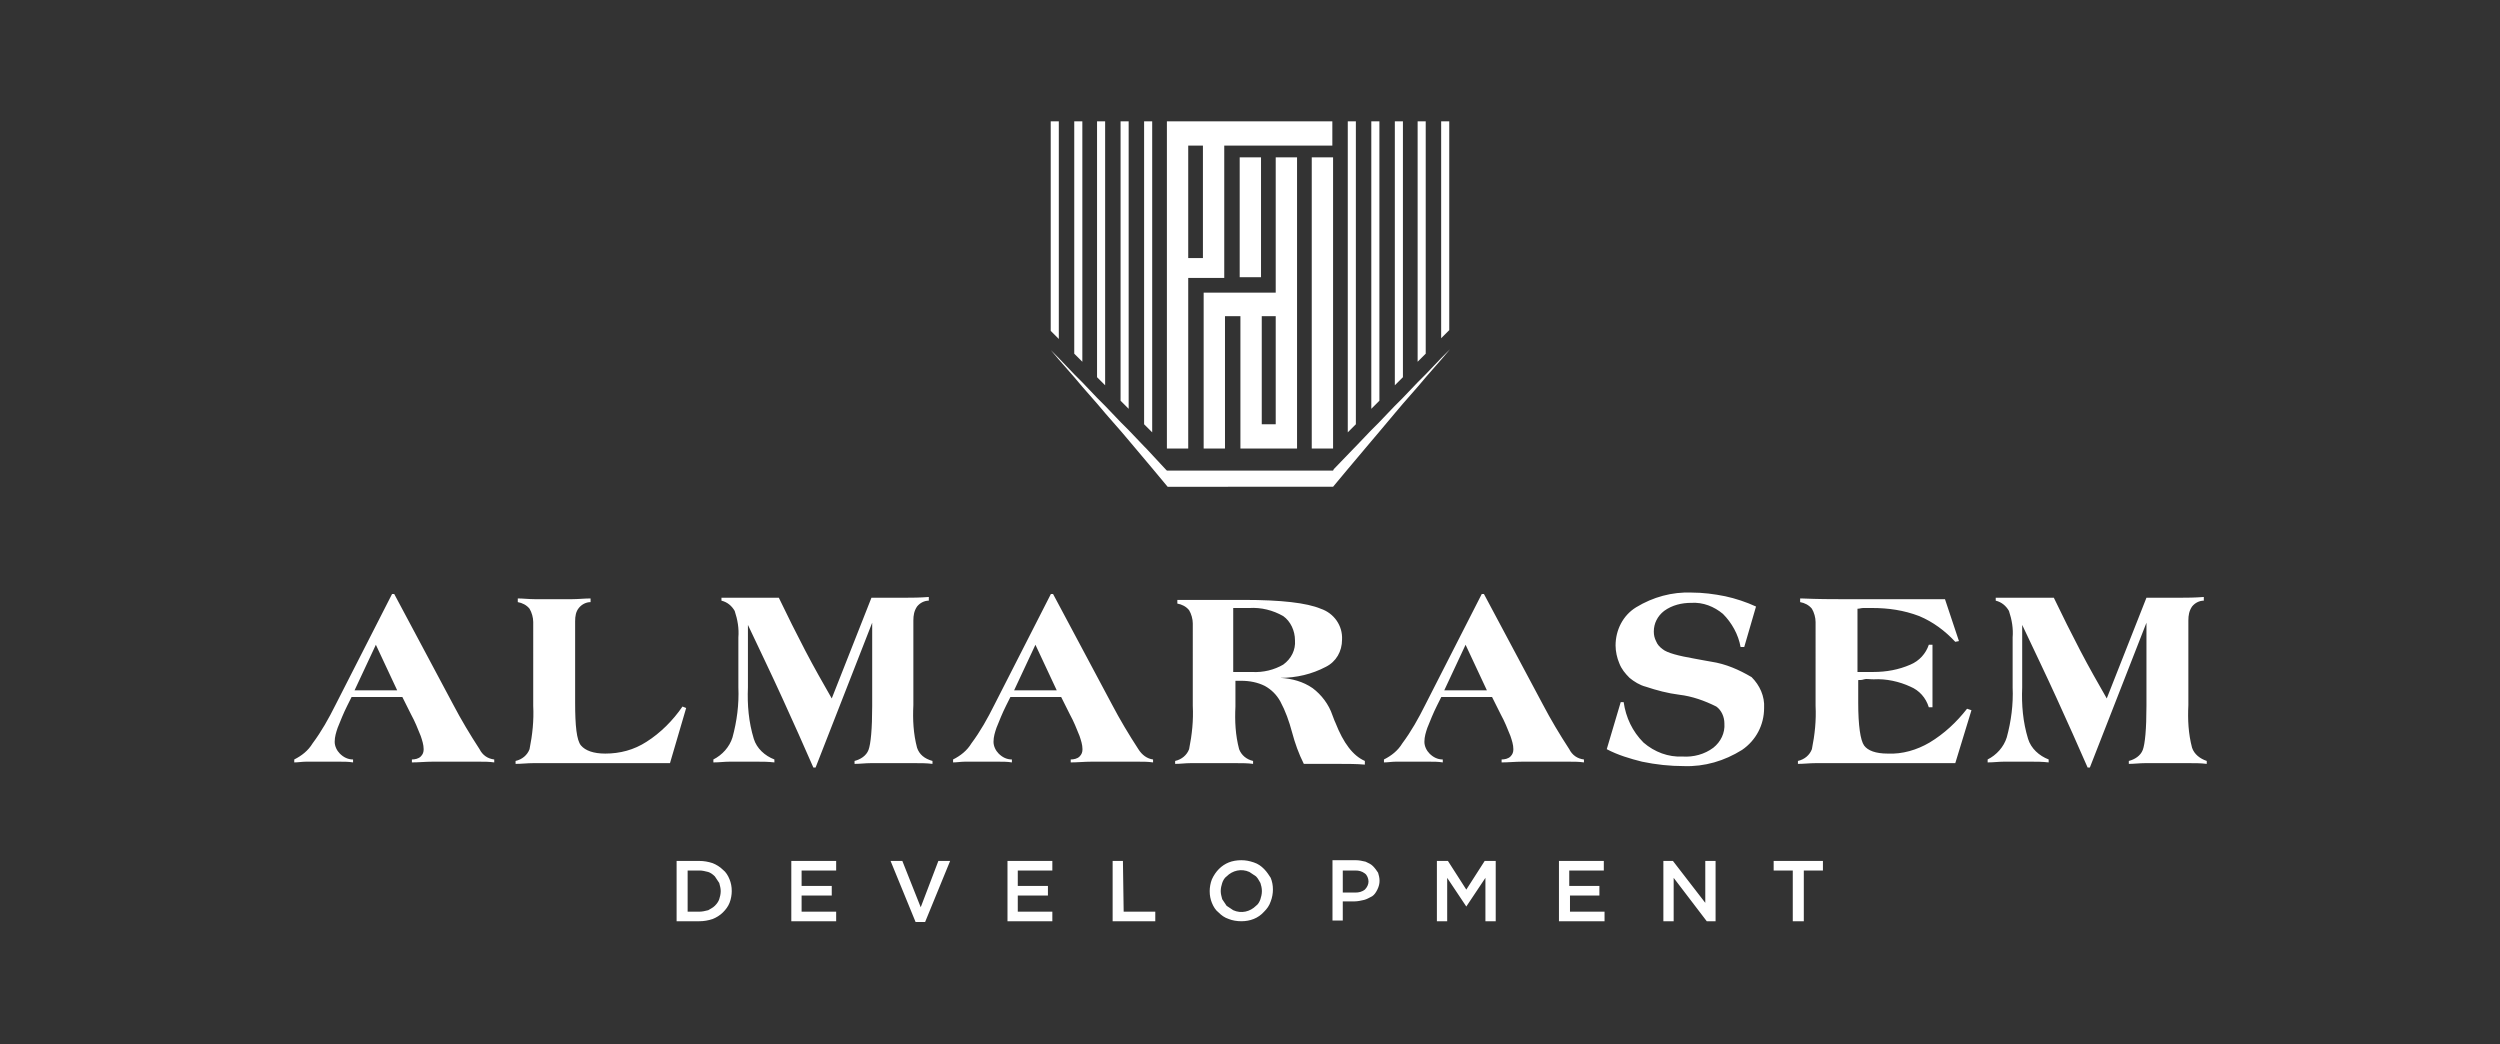 <?xml version="1.0" encoding="utf-8"?>
<!-- Generator: Adobe Illustrator 28.0.0, SVG Export Plug-In . SVG Version: 6.00 Build 0)  -->
<svg version="1.1" id="Layer_1" xmlns="http://www.w3.org/2000/svg" xmlns:xlink="http://www.w3.org/1999/xlink" x="0px" y="0px"
	 viewBox="0 0 340 142" style="enable-background:new 0 0 340 142;" xml:space="preserve">
<rect x="0" y="0" width="340" height="142" fill="#333333" stroke="none"/>
<style type="text/css">
	.st0{fill:#FFFFFF;}
	.st1{fill-rule:evenodd;clip-rule:evenodd;fill:#FFFFFF;}
</style>
<g>
	<path class="st0" d="M649.2,11.3L637.6-0.1l9.2-8.9c1.7-1.6,2.6-3.5,2.6-5.9c0-2.2-0.8-4.1-2.3-5.6c-1.5-1.5-3.4-2.3-5.7-2.3
		c-2.6,0-4.6,1.1-6.1,3.1l-7.5,9.8l-7.5-9.8c-1.6-2.1-3.7-3.1-6-3.1c-2.3,0-4.2,0.7-5.7,2.3c-1.5,1.5-2.3,3.4-2.3,5.6
		c0,2.3,0.8,4.2,2.5,5.9l9.2,8.9l-11.6,11.4c-1.5,1.6-2.2,3.4-2.2,5.4c0,2.3,0.8,4.2,2.3,5.7c1.6,1.5,3.5,2.3,5.7,2.3
		c2.3,0,4.4-1.2,6.2-3.6l9.3-11.5L637,21c1.9,2.4,4,3.6,6.3,3.6c2.3,0,4.3-0.8,5.8-2.3c1.5-1.5,2.3-3.4,2.3-5.6
		C651.4,14.6,650.7,12.8,649.2,11.3z"/>
	<path class="st0" d="M593.2-22.7c-2.2,0-4,0.8-5.5,2.3c-1.5,1.5-2.3,3.4-2.3,5.5v31.8c0,2.2,0.8,4,2.3,5.5c1.5,1.5,3.4,2.3,5.6,2.3
		c2.2,0,4-0.8,5.5-2.3c1.5-1.5,2.3-3.4,2.3-5.5v-31.6c0-2.2-0.8-4.1-2.3-5.6C597.2-21.9,595.4-22.7,593.2-22.7z"/>
	<path class="st0" d="M593.3-42.9c-2.4,0-4.4,0.9-6.1,2.6c-1.7,1.7-2.6,3.7-2.6,6c0,2.4,0.9,4.5,2.6,6.1c1.7,1.6,3.8,2.5,6.1,2.5
		c2.3,0,4.3-0.8,6-2.5c1.6-1.6,2.5-3.7,2.5-6.1c0-2.4-0.8-4.4-2.5-6.1C597.6-42.1,595.6-42.9,593.3-42.9z"/>
	<path class="st0" d="M572.5-28c0.5-0.4,1.4-0.6,2.8-0.6c1.8,0,3.2-0.6,4.4-1.8c1.2-1.2,1.7-2.7,1.7-4.6c0-2.2-0.9-4-2.6-5.4
		c-1.8-1.4-4-2-6.7-2h-3.2c-3.7,0-6.7,1.4-9,4.1c-2.3,2.8-3.5,6.2-3.5,10.5v5.8h-1.6c-1.9,0-3.6,0.7-4.9,2c-1.4,1.3-2.1,2.9-2.1,4.7
		c0,2,0.7,3.6,2.1,5c1.4,1.3,3,2,5,2h1.6v25.2c0,2.2,0.8,4,2.3,5.5c1.5,1.5,3.3,2.3,5.4,2.3c2.2,0,4-0.8,5.5-2.3
		c1.5-1.5,2.2-3.3,2.2-5.5V-8.3h2.4c1.9,0,3.5-0.7,4.8-2c1.3-1.3,2-2.9,2-4.8c0-2-0.6-3.6-2-4.9c-1.3-1.3-2.9-2-4.9-2h-2.4v-3.4
		C571.7-26.7,572-27.6,572.5-28z"/>
	<path class="st0" d="M539-42.8c-2.3,0-4.2,0.7-5.7,2.3c-1.5,1.5-2.3,3.3-2.3,5.5v52c0,2.2,0.8,4,2.3,5.5c1.5,1.5,3.4,2.3,5.5,2.3
		s4-0.8,5.5-2.3c1.5-1.5,2.3-3.4,2.3-5.6v-51.8c0-2.2-0.8-4-2.3-5.5C542.9-42,541.1-42.8,539-42.8z"/>
	<g>
		<path class="st0" d="M519.2-15.9c-4.6-4.6-10.2-6.9-16.7-6.9c-6.6,0-12.3,2.3-16.9,6.9c-4.6,4.6-6.9,10.2-6.9,16.9
			c0,6.8,2.3,12.5,6.9,17.1c4.6,4.6,10.2,6.9,16.9,6.9c6.6,0,12.2-2.3,16.7-6.9c4.6-4.6,6.9-10.3,6.9-17
			C526-5.6,523.7-11.3,519.2-15.9z M508.2,8.6c-1.6,1.9-3.6,2.8-6,2.8c-2.4,0-4.3-1-5.9-2.9c-1.5-1.9-2.3-4.4-2.3-7.5
			c0-3,0.8-5.4,2.3-7.3c1.6-1.9,3.5-2.9,5.8-2.9c2.5,0,4.5,1,6.1,2.9c1.5,1.9,2.3,4.4,2.3,7.4C510.6,4.2,509.8,6.7,508.2,8.6z"/>
	</g>
	<path class="st0" d="M467.7-29.3c-0.5-2.7-1.7-4.9-3.7-6.5c-2-1.6-4.4-2.4-7.2-2.4c-2.6,0-4.7,0.7-6.6,2.1s-3.1,3.3-3.9,5.8
		l-8.3,27.9L430-30.3c-0.9-2.6-2.2-4.5-4-5.9c-1.8-1.4-4-2-6.6-2c-2.7,0-5,0.8-7,2.5c-2,1.7-3.2,3.8-3.7,6.5L401.1,15l-0.2,1.7
		c0,2.3,0.8,4.3,2.3,5.8c1.5,1.5,3.5,2.3,5.8,2.3c2.1,0,3.9-0.7,5.5-2c1.5-1.4,2.4-3.1,2.6-5.3l4.2-30.2l9.3,31.3
		c1.3,4.2,3.8,6.3,7.8,6.3c2,0,3.6-0.5,4.7-1.4c1.1-0.9,2-2.6,2.7-4.9l9.4-31.3l4,30.2c0.3,2.3,1.2,4.1,2.7,5.4c1.5,1.3,3.3,2,5.5,2
		c2.4,0,4.3-0.8,5.8-2.3c1.5-1.5,2.2-3.5,2.2-5.8l-0.1-1.7L467.7-29.3z"/>
</g>
<path class="st0" d="M579,280c0,2.2-0.8,4.2-2.3,5.7s-3.4,2.3-5.6,2.3c-2.2,0-4.2-0.8-5.8-2.3c-1.6-1.5-2.4-3.5-2.4-5.8
	c0-2.2,0.8-4.1,2.4-5.7c1.6-1.6,3.5-2.4,5.8-2.4c2.2,0,4.1,0.8,5.6,2.4C578.2,275.8,579,277.8,579,280z"/>
<path class="st0" d="M860,157.5l-10.9-10.7l8.7-8.3c1.6-1.5,2.4-3.3,2.4-5.5c0-2.1-0.7-3.8-2.1-5.2c-1.4-1.4-3.2-2.1-5.3-2.1
	c-2.4,0-4.3,1-5.8,3l-7.1,9.2l-7.1-9.2c-1.5-2-3.4-3-5.7-3c-2.1,0-3.9,0.7-5.3,2.1c-1.4,1.4-2.1,3.2-2.1,5.2c0,2.1,0.8,4,2.3,5.5
	l8.7,8.3l-10.9,10.7c-1.4,1.5-2.1,3.2-2.1,5.1c0,2.1,0.7,3.9,2.2,5.3c1.5,1.4,3.3,2.1,5.4,2.1c2.2,0,4.1-1.1,5.9-3.4l8.7-10.8
	l8.7,10.8c1.8,2.2,3.8,3.4,5.9,3.4c2.2,0,4-0.7,5.5-2.2c1.4-1.5,2.2-3.2,2.2-5.3C862.1,160.6,861.4,158.9,860,157.5z M812.5,127.7
	c-1.5-1.4-3.2-2.2-5.2-2.2c-2,0-3.8,0.7-5.2,2.2c-1.4,1.4-2.2,3.2-2.2,5.2v29.9c0,2,0.7,3.8,2.1,5.2c1.4,1.4,3.2,2.1,5.2,2.1
	c2,0,3.8-0.7,5.2-2.2c1.4-1.5,2.2-3.2,2.2-5.2V133C814.7,130.9,814,129.1,812.5,127.7z M789.4,126.2h-2.2V123c0-1.2,0.2-2,0.7-2.4
	c0.5-0.4,1.3-0.6,2.6-0.6c1.7,0,3-0.6,4.1-1.7c1.1-1.2,1.6-2.6,1.6-4.3c0-2.1-0.8-3.8-2.5-5c-1.7-1.3-3.8-1.9-6.3-1.9h-3
	c-3.5,0-6.3,1.3-8.5,3.9c-2.2,2.6-3.3,5.9-3.3,9.9v5.5H771c-1.8,0-3.4,0.6-4.6,1.9c-1.3,1.3-1.9,2.8-1.9,4.4c0,1.8,0.6,3.4,1.9,4.7
	c1.3,1.3,2.9,1.9,4.7,1.9h1.5v23.7c0,2,0.7,3.8,2.2,5.2c1.4,1.4,3.1,2.2,5.1,2.2c2.1,0,3.8-0.7,5.2-2.1c1.4-1.4,2.1-3.1,2.1-5.2
	v-23.8h2.2c1.8,0,3.3-0.6,4.5-1.9c1.2-1.2,1.9-2.8,1.9-4.5c0-1.9-0.6-3.4-1.8-4.6C792.7,126.8,791.2,126.2,789.4,126.2z
	 M761.4,108.8c-1.5-1.4-3.2-2.2-5.1-2.2c-2.1,0-3.9,0.7-5.3,2.1c-1.4,1.4-2.1,3.1-2.1,5.2v48.9c0,2,0.7,3.8,2.2,5.2
	c1.4,1.4,3.2,2.2,5.2,2.2c2,0,3.8-0.7,5.2-2.2c1.4-1.5,2.2-3.2,2.2-5.3V114C763.5,112,762.8,110.2,761.4,108.8z M737.6,131.9
	c-4.3-4.4-9.6-6.5-15.8-6.5c-6.2,0-11.5,2.2-15.9,6.5c-4.3,4.3-6.5,9.6-6.5,15.9c0,6.4,2.2,11.7,6.5,16.1c4.3,4.3,9.6,6.5,15.9,6.5
	c6.2,0,11.5-2.2,15.8-6.5c4.3-4.4,6.4-9.7,6.4-16C744.1,141.6,741.9,136.3,737.6,131.9z M727.4,155c-1.5,1.8-3.4,2.7-5.7,2.7
	c-2.2,0-4.1-0.9-5.5-2.7s-2.2-4.2-2.2-7.1c0-2.8,0.7-5.1,2.2-6.9c1.5-1.8,3.3-2.7,5.5-2.7c2.4,0,4.2,0.9,5.7,2.7
	c1.4,1.8,2.2,4.1,2.2,6.9C729.6,150.9,728.8,153.2,727.4,155z M696.4,161l-7.1-41.7c-0.4-2.6-1.6-4.6-3.5-6.1
	c-1.9-1.5-4.1-2.3-6.7-2.3c-2.4,0-4.5,0.7-6.2,2s-3,3.1-3.7,5.5l-7.8,26.2l-7.7-26.2c-0.8-2.4-2.1-4.2-3.8-5.5
	c-1.7-1.3-3.8-1.9-6.2-1.9c-2.5,0-4.7,0.8-6.6,2.4c-1.9,1.6-3,3.6-3.4,6.1l-7.1,41.7l-0.2,1.6c0,2.2,0.7,4,2.2,5.5
	c1.4,1.4,3.3,2.2,5.4,2.2c2,0,3.7-0.6,5.1-1.9c1.4-1.3,2.3-3,2.5-5l3.9-28.4l8.7,29.4c1.2,4,3.6,5.9,7.3,5.9c1.9,0,3.4-0.4,4.5-1.3
	c1-0.9,1.9-2.4,2.5-4.6l8.8-29.4l3.8,28.4c0.3,2.1,1.2,3.8,2.6,5.1c1.4,1.2,3.1,1.8,5.2,1.8c2.2,0,4.1-0.7,5.5-2.2
	c1.4-1.5,2.1-3.3,2.1-5.5L696.4,161z"/>
<path class="st1" d="M558.1,182.1c-29.1-24.3-64.6-29.6-108.3-9.6c-3.3,1.4-5.9,1.6-7.8,0.9c-3.4-1.1-4.5-4.8-3.1-7.7
	c0.4-0.9,1.2-1.6,2.1-2.3c4.3-3,19.8-7.6,25.2-9.1c42-11.4,72.8-1,95.8,24.7C564.2,181.7,561.6,184.8,558.1,182.1z"/>
<g>
	<path class="st0" d="M108.5-48.5c-4,5.5-9.5,8.6-16.3,9.1c-3.1,0.3-6.3,0.1-9.4,0.1c-16.9,0-33.7,0-50.6,0c-0.8,0-1.6,0.1-2.3-0.2
		c-2.2-0.7-2.9-3.8-1-5.4c1.8-1.5,3.7-2.8,5.6-4.2c1.2-0.5,2.4-0.5,3.6-0.5c22.3,0,44.6,0,66.9,0c0.8,0,1.6,0,2.3,0.2
		C107.8-49.2,108.4-49.2,108.5-48.5z"/>
	<path class="st0" d="M28.1-96.7c-0.6-3.9-0.2-7.6,1.4-11.2c0.4-0.2,0.9-0.2,1.3-0.2c22.1,0.1,44.1,0,66.2,0c0.9,0,1.8-0.2,2.5,0.5
		c-4.9,3.8-9.9,7.6-15,11.2c-0.8,0.4-1.6,0.4-2.4,0.4c-17,0-34,0-51.1,0C29.9-96,28.9-95.9,28.1-96.7z"/>
	<path class="st0" d="M33.7-114.9c4.5-5,10.2-7.6,16.9-7.7c19.5-0.1,39.1,0,58.7,0c2.5,0,4,1.4,3.8,3.6c0,1-0.5,1.7-1.2,2.3
		c-1.2,0.9-2.5,1.8-3.8,2.8c-0.8,0.3-1.6,0.4-2.4,0.4c-23,0-46.1,0-69.1,0c-0.6,0-1.3,0.1-1.9-0.2C34-113.9,33.3-114.1,33.7-114.9z"
		/>
	<path class="st0" d="M45.7-57.4c4.1-3.2,8.2-6.3,12.4-9.3c0.8-0.4,1.7-0.5,2.6-0.5c16.5,0,33,0,49.5,0c0.9,0,2-0.2,2.5,1.1
		c0.6,3.5,0.6,7-0.6,10.4c-0.9-0.8-2.1-0.8-3.2-0.8c-20.1,0-40.1,0-60.2,0c-0.7,0-1.4,0.1-2.1-0.1C46.2-56.7,45.6-56.7,45.7-57.4z"
		/>
	<path class="st0" d="M45.7-57.4c0.5,0.7,1.2,0.4,1.8,0.4c20.9,0,41.9,0,62.8,0c0.9,0,1.9-0.1,1.8,1.2c-0.6,2.7-1.8,5.1-3.6,7.3
		c-1-0.4-1.9-0.5-3-0.5c-22.5,0-45.1,0-67.6,0c-1.1,0-2.2,0.2-3.3,0C38.2-52,41.9-54.7,45.7-57.4z"/>
	<path class="st0" d="M28.1-96.7c1.3,0.4,2.6,0.3,3.9,0.3c16.8,0,33.6,0,50.4,0c0.7,0,1.4,0,2.1,0c-4.6,3.5-9.2,6.9-13.8,10.4
		c-0.7,0.6-1.5,1.1-2.3,1.6c-0.6,0.3-1.2,0.2-1.9,0.2c-10.4,0-20.9-0.1-31.3,0c-0.4,0-0.9,0-1.3-0.2C30.6-87.8,28.7-92,28.1-96.7z"
		/>
	<path class="st0" d="M112.7-66.1c-0.5-0.7-1.2-0.6-1.8-0.6c-17.6,0-35.1,0-52.7,0c5.5-4.1,11-8.3,16.5-12.4
		c0.9,0.2,1.8,0.1,2.6,0.1c9.2,0,18.4,0,27.6,0c0.1,0,0.3,0,0.4-0.1C109.4-75.7,111.7-71.3,112.7-66.1z"/>
	<path class="st0" d="M33.7-114.9c0.1,0.7,0.7,0.8,1.2,0.8c0.4,0,0.9,0,1.3,0c23.3,0,46.5,0,69.8,0c0.7,0,1.4,0,2.1,0
		c-2.8,2.3-5.7,4.4-8.6,6.4c-22.6,0-45.2,0-67.8,0c-0.7,0-1.5,0.1-2.1-0.3C30.3-110.6,31.8-112.9,33.7-114.9z"/>
	<path class="st0" d="M151.7-116.5c-0.6-1.5-0.8-3.7-2.1-4.4c-1.3-0.7-3.3-0.2-5.1-0.3c-0.8,0-1.2,0.3-1.5,1c-0.6,1.6-1.3,3.2-2,4.8
		c-2.5,6-5,12-7.5,18c-0.4,0.9-0.3,1.2,0.7,1.2c4.1,0.1,4.1,0.1,5.7-3.7c0-0.1,0.1-0.2,0.1-0.3c0.2-0.8,0.7-1,1.5-1
		c3.3,0,6.7,0.1,10,0c0.9,0,1.3,0.3,1.6,1.1c0.3,1,0.8,2,1.2,3c0.2,0.6,0.5,0.9,1.2,0.9c1.5,0,2.9,0,4.6,0
		C157.2-103.2,154.5-109.9,151.7-116.5z M149.9-105.5c-2.2,0-4.4,0-6.6,0c-0.6,0-0.9-0.1-0.6-0.8c1.3-3.1,2.5-6.1,4-9.6
		c1.4,3.4,2.7,6.4,3.9,9.5C150.9-105.7,150.6-105.5,149.9-105.5z"/>
	<path class="st0" d="M255.5-108.1c-0.6,1.8-1.2,3.5-1.7,5.2c-0.6,1.9-1.2,3.7-1.8,5.6c-0.2,0.8-0.6,1.1-1.5,1.1
		c-1.5-0.1-3.3,0.4-4.5-0.3c-1.1-0.6-1-2.6-1.5-4c-1.3-4.1-2.5-8.2-3.7-12.4c-0.1-0.4-0.2-0.7-0.3-1.2c1.4,0,2.7,0,4.1,0
		c0.8,0,0.9,0.5,1.1,1.1c1,3.5,2.1,6.9,3.1,10.4c0.1,0.2,0.2,0.4,0.4,1c0.8-2.7,1.5-5,2.2-7.3c0.4-1.4,0.9-2.8,1.2-4.2
		c0.2-0.8,0.6-1,1.3-1c4.1-0.1,4.1-0.1,5.4,3.9c0.8,2.8,1.7,5.5,2.5,8.3c0.5,0,0.4-0.4,0.5-0.7c1.1-3.5,2.1-6.9,3.1-10.4
		c0.2-0.7,0.5-1,1.3-1c4-0.1,4-0.1,2.8,3.6c-1.3,4.4-2.6,8.7-3.9,13.1c-0.3,0.9-0.6,1.3-1.6,1.2c-1.5-0.1-3.2,0.4-4.3-0.3
		c-1.2-0.7-1.1-2.7-1.6-4.1c-0.8-2.5-1.6-4.9-2.4-7.4C255.8-108,255.7-108,255.5-108.1z"/>
	<path class="st0" d="M192.8-95.5c-3.9,0-6.7-0.9-9.4-2.6c-0.8-0.5-1.1-1-0.4-1.8c0.6-0.7,0.8-1.8,1.5-2.1c0.7-0.3,1.5,0.7,2.2,1.1
		c2.3,1.2,4.7,1.5,7.3,1c0.9-0.2,1.8-0.6,2.5-1.3c1.7-1.6,1.4-3.5-0.7-4.5c-1.7-0.8-3.5-1.1-5.3-1.7c-1.3-0.4-2.5-0.9-3.6-1.6
		c-4.4-2.7-4.5-8.3-0.2-11.2c4.1-2.7,11.2-2.3,15,0.8c0.4,0.3,0.6,0.6,0.3,1.1c0,0-0.1,0.1-0.1,0.1c-0.5,0.8-0.8,1.9-1.5,2.3
		c-0.8,0.5-1.6-0.6-2.4-0.9c-1.9-0.7-3.8-1.1-5.8-0.8c-0.7,0.1-1.4,0.3-2.1,0.7c-1.9,1.1-1.9,2.9-0.1,4.1c1.2,0.8,2.5,1.1,3.8,1.5
		c1.8,0.5,3.6,1,5.3,1.9c4.3,2.3,5,7.6,1.4,10.9C198.1-96.1,195.1-95.6,192.8-95.5z"/>
	<path class="st0" d="M222.9-102.8c0-1.6,0-3.1,0-4.7c-0.1-3.4-2.1-6-5.4-6.8c-2.6-0.6-5.2-0.6-7.7,0.3c-2.7,0.9-2.7,0.9-1.3,3.4
		c0.5,0.9,0.9,1,1.8,0.6c1.4-0.6,3-0.9,4.6-0.7c1.2,0.1,2.3,0.5,3,1.6c0.2,0.4,0.5,0.8,0.2,1.2c-0.2,0.4-0.7,0.1-1.1,0.1
		c-2.7-0.2-5.3-0.3-7.9,0.6c-3.1,1.2-4.6,3.9-3.8,7c0.7,2.6,2.7,3.8,5.1,4.3c3.9,0.9,7.8,0.3,11.6-0.6c0.7-0.2,0.8-0.6,0.8-1.2
		C222.9-99.4,222.9-101.1,222.9-102.8z M218.2-100.6c-0.1,0.5-0.2,0.7-0.7,0.8c-1.7,0.3-3.5,0.6-5.3,0.2c-1.1-0.3-2.1-0.7-2.2-2
		c0-1.3,1-1.8,2.1-2.1c0.8-0.2,1.7-0.2,2.2-0.2c0.5,0,0.8,0,1,0C218.2-103.9,218.6-103.4,218.2-100.6z"/>
	<path class="st0" d="M294.6-102.8L294.6-102.8c-0.1-1.7,0-3.4-0.1-5.1c-0.2-3.2-2.1-5.5-5.2-6.4c-2.6-0.7-5.2-0.7-7.8,0.2
		c-2.7,0.9-2.7,1-1.3,3.5c0.4,0.7,0.7,1,1.6,0.6c1.5-0.7,3.1-1,4.7-0.8c1.3,0.1,2.4,0.5,3.1,1.7c0.2,0.3,0.4,0.7,0.2,1.1
		c-0.3,0.5-0.7,0.1-1.1,0.1c-2.7-0.2-5.4-0.3-8,0.7c-2.5,1-3.8,2.8-3.8,5.2c-0.1,3.1,1.6,5.2,4.9,6c4.1,1,8.1,0.4,12.1-0.6
		c0.6-0.1,0.7-0.5,0.7-1.1C294.5-99.3,294.6-101.1,294.6-102.8z M288-99.6c-1.5,0.1-2.9,0.3-4.4-0.1c-1-0.3-1.9-0.8-1.9-2
		c0-1.1,0.8-1.7,1.8-2c1.9-0.5,3.8-0.4,5.7,0c1.2,0.2,0.2,1.4,0.6,1.9C290.3-100.1,289.3-99.8,288-99.6z"/>
	<path class="st0" d="M33.9-84.4c0.8-0.2,1.5-0.3,2.3-0.3c9.9,0,19.9,0,29.8,0c0.8,0,1.6,0.1,2.3,0.3c-4.1,3.5-8.4,6.5-13.9,7.3
		C46.4-76,39.5-78.3,33.9-84.4z"/>
	<path class="st0" d="M233.2-103.2c0,2,0,3.9,0,5.9c0,0.8-0.2,1.1-1.1,1.1c-3.7,0.1-3.7,0.1-3.7-3.5c0-3.1,0-6.2,0-9.3
		c0-1-0.2-1.4-1.3-1.4c-0.5,0-1.4,0.4-1.5-0.4c-0.2-1-0.3-2.2,0.1-3.2c0.2-0.5,0.9-0.2,1.4-0.2c0.9,0.1,1.4-0.1,1.4-1.2
		c0.5-6.4,7.1-7.7,11-5.9c0.6,0.2,0.8,0.5,0.5,1.1c-0.1,0.4-0.3,0.7-0.3,1.1c-0.2,1.3-0.6,1.8-2.1,1.3c-2.2-0.8-4.1,0.3-4.4,2.3
		c-0.2,0.9-0.1,1.5,1.1,1.3c0.6-0.1,1.3,0,1.9,0c2.4,0,3,0.8,2.4,3.3c-0.1,0.5-0.5,0.5-0.9,0.5c-1.2,0-2.4,0.1-3.5,0
		c-0.9-0.1-1.1,0.3-1.1,1.1C233.2-107.2,233.2-105.2,233.2-103.2z"/>
	<path class="st0" d="M105.3-79c-0.3,0.6-0.9,0.6-1.4,0.6c-9.3,0-18.6,0-27.9,0c-0.6,0-1.1,0-1.4-0.6c4.1-3.5,8.8-5.6,14.3-5.9
		C95.1-85.2,100.7-83.4,105.3-79z"/>
	<path class="st0" d="M168-108.8c0,3.8,0,7.5,0,11.3c0,0.9-0.2,1.3-1.2,1.3c-3.5,0-3.5,0.1-3.5-3.4c0-5.5,0-11,0-16.5
		c0-1.1-0.3-1.6-1.4-1.4c-1.1,0.2-1.4-0.3-1.4-1.4c0.1-2.4,0-2.4,2.4-2.4c1.3,0,2.7,0,4,0c0.9,0,1.1,0.3,1.1,1.1
		C168-116.3,168-112.6,168-108.8z"/>
	<path class="st0" d="M165.9-90.2c-5.1-0.1-8.9,3.9-9,9.2c0,5.3,3.8,9.4,8.8,9.4c5,0,8.8-4,8.8-9.2
		C174.6-86.1,170.8-90.2,165.9-90.2z M165.8-72.4c-4.5,0.1-7.9-3.7-7.9-8.5c0-4.8,3.4-8.5,7.9-8.5c4.4,0,7.9,3.8,7.9,8.5
		C173.6-76.2,170.2-72.5,165.8-72.4z"/>
	<path class="st0" d="M217.3-84.4c-0.2-3-2.5-5.1-6-5.2c-2.4-0.1-4.9,0-7.4-0.1c-0.9,0-0.9,0.4-0.9,1.1c0,2.5,0,5.1,0,7.6
		c0,2.7,0,5.4,0,8.1c0,0.4-0.1,0.9,0.5,0.8c0.5,0,0.4-0.5,0.4-0.8c0-1.5,0.1-2.9,0-4.4c-0.1-1.1,0.3-1.3,1.3-1.3
		c2.1,0,4.2,0,6.3-0.1C215.1-79,217.5-81.4,217.3-84.4z M211.9-79.6c-2.3,0.4-4.7,0.1-7,0.2c-0.8,0-0.9-0.4-0.9-1c0-1.3,0-2.5,0-3.8
		c0-1.2,0-2.4,0-3.7c0-0.6,0.1-1,0.9-1c2.2,0.1,4.5,0,6.7,0.1c2.9,0.2,4.6,2,4.7,4.5C216.4-81.8,214.8-80.1,211.9-79.6z"/>
	<path class="st0" d="M147.8-80.9c0,2.4,0,4.9,0,7.3c0,0.5,0.4,1.4-0.5,1.4c-0.8,0-0.4-1-0.4-1.5c0-1.9,0-3.8,0-5.7c0-0.8-0.2-1-1-1
		c-3.6,0-7.2,0-10.8,0c-0.8,0-1,0.3-1,1.1c0,2.1,0,4.1,0,6.2c0,0.4,0.2,1-0.5,1c-0.7,0-0.5-0.6-0.5-1c0-5.2,0-10.4,0-15.6
		c0-0.4-0.2-1,0.5-1c0.7,0.1,0.4,0.7,0.4,1.1c0,2.1,0,4.1,0,6.2c0,0.9,0.2,1.3,1.2,1.3c3.4-0.1,6.9-0.1,10.3,0c1,0,1.3-0.3,1.2-1.3
		c-0.1-2.1,0-4.2,0-6.3c0-0.4-0.2-0.9,0.4-0.9c0.7,0,0.5,0.6,0.5,1C147.8-86.1,147.8-83.5,147.8-80.9z"/>
	<path class="st0" d="M269.7-72.6c-0.1-0.1-0.1-0.3-0.2-0.4c-2.5-5.3-4.9-10.7-7.4-16c-0.2-0.4-0.4-0.7-1-0.7
		c-0.6,0-0.7,0.3-0.9,0.8c-2.4,5.3-4.9,10.6-7.3,15.9c-0.1,0.3-0.6,0.7,0,0.9c0.5,0.2,0.7-0.3,0.8-0.6c0.5-1,1-2,1.4-3.1
		c0.3-0.8,0.7-1.1,1.6-1.1c2.9,0.1,5.9,0.1,8.8,0c0.8,0,1.3,0.2,1.6,1c0.5,1.2,1,2.3,1.6,3.5c0.1,0.3,0.4,0.5,0.7,0.4
		C269.8-72.2,269.8-72.3,269.7-72.6z M265.5-77.7c-3,0-6.1,0-9.4,0c0.9-2,1.7-3.8,2.6-5.6c0.8-1.8,1.6-3.5,2.6-5.6
		c1.7,3.7,3.2,7,4.8,10.3C266.4-77.8,266.2-77.6,265.5-77.7z"/>
	<path class="st0" d="M187.9-71.6c-2.1,0-3.8-0.6-5.4-1.6c-0.3-0.2-0.7-0.4-0.4-0.8c0.3-0.4,0.6-0.1,0.9,0.1c1.9,1.2,4,1.7,6.2,1.3
		c1.4-0.2,2.5-0.7,3.4-1.8c1.5-1.8,1.1-4.1-1-5.2c-1.3-0.7-2.7-1-4-1.4c-1.2-0.4-2.4-0.8-3.5-1.5c-2-1.4-2.2-4-0.6-5.8
		c2.6-2.8,7.2-2.3,10-0.4c0.2,0.1,0.4,0.3,0.2,0.6c-0.2,0.4-0.5,0.3-0.7,0.1c-1-0.7-2.2-1.1-3.4-1.3c-1.7-0.3-3.3-0.1-4.8,1
		c-2.1,1.6-1.9,4.1,0.3,5.4c1.2,0.7,2.6,1,4,1.5c0.9,0.3,1.8,0.6,2.6,0.9c3.1,1.5,3.6,5,0.9,7.3C191.3-72,189.6-71.7,187.9-71.6z"/>
	<path class="st0" d="M218.1-56.5c-0.4-0.4-0.3-0.5-0.1-0.9c0.7-1,0.4-1.9-0.6-2.4c-1.4-0.7-3.1-0.7-4.4-0.2c-1,0.3-0.2,1.8-0.4,2.8
		c0,0.2,0,0.4,0,0.6c0,0.9,0,1.8,0,2.6c0,0.5,0,0.9,0.6,0.9c1.3,0,2.7,0.1,3.9-0.2C218.9-53.6,219.4-55.2,218.1-56.5z M215-59
		c0.7,0.1,1.7-0.1,1.8,0.8c0.1,0.9-0.8,0.8-1.4,0.9c-0.7,0-1.4,0.2-1.4-0.9C214-58.9,214.4-59.1,215-59z M215.4-54.3
		c-0.6-0.1-1.4,0.3-1.4-0.9c0-1.3,0.8-0.9,1.5-0.9c0.7,0,1.8-0.2,1.8,0.9C217.2-54.1,216.2-54.4,215.4-54.3z"/>
	<path class="st0" d="M242.4-80.5c0,2.4,0,4.9,0,7.3c0,0.4,0.2,1-0.5,1c-0.7,0-0.4-0.6-0.5-1c0-4.8,0-9.6,0-14.4
		c0-1.1-0.3-1.5-1.4-1.4c-1.6,0.1-3.1,0-4.7,0c-0.4,0-0.9,0.1-0.9-0.4c0-0.5,0.5-0.3,0.8-0.4c4.4,0,8.8,0,13.2,0
		c0.3,0,0.8-0.2,0.8,0.3c0,0.6-0.5,0.5-0.9,0.5c-1.7,0-3.3,0-5,0c-0.8,0-1.1,0.3-1.1,1.1C242.4-85.4,242.4-82.9,242.4-80.5z"/>
	<path class="st0" d="M168.4-60.3c-2.2,0-3.7,1.5-3.7,3.7c0,2.2,1.6,3.8,3.9,3.7c2.2,0,3.7-1.6,3.7-3.7
		C172.2-58.9,170.7-60.3,168.4-60.3z M168.4-54.1c-1.3,0-2.2-1.1-2.2-2.5c0-1.4,0.9-2.4,2.2-2.4c1.3,0,2.3,1.1,2.3,2.5
		C170.6-55.2,169.7-54.2,168.4-54.1z"/>
	<path class="st0" d="M203.2-60.3c-2.3,0-3.8,1.6-3.8,3.8c0.1,2.1,1.7,3.6,3.8,3.6c2.2,0,3.8-1.6,3.8-3.8
		C207-58.9,205.5-60.3,203.2-60.3z M203.2-54.1c-1.2,0-2.2-1.1-2.2-2.5c0-1.4,0.9-2.4,2.2-2.4c1.3,0,2.3,1,2.3,2.5
		C205.5-55.2,204.4-54.1,203.2-54.1z"/>
	<path class="st0" d="M241.3-54.4c-0.5-0.7-1.1-1.3-0.1-2.3c1.1-1,0.3-2.8-1.2-3.3c-1.3-0.4-2.6-0.2-3.9-0.2c-0.7,0-0.6,0.5-0.6,1
		c0,1.7,0,3.3,0,5c0,0.5-0.2,1,0.6,1.1c0.9,0,0.7-0.6,0.7-1.1c0-0.4-0.2-1,0.3-1.2c0.5-0.2,1.2-0.3,1.7,0.1c0.4,0.3,0.6,0.7,0.9,1.2
		c0.5,0.9,1.2,1.3,2.2,0.8C241.9-53.7,241.6-54,241.3-54.4z M238.1-56.7c-0.9,0.1-1.3-0.2-1.3-1.2c0-1.2,0.8-1,1.6-1
		c0.7,0,1.6,0,1.6,1.1C240-56.7,239-56.8,238.1-56.7z"/>
	<path class="st0" d="M138.7-56.5c-0.7-1.1-1.8-1.4-3.1-1.2c-0.2,0-0.5,0.1-1,0.2c0.6-1.5,1.6-1.8,2.8-1.4c0.5,0.2,0.9,0.1,1.1-0.4
		c0.2-0.5-0.2-0.6-0.5-0.7c-1.7-0.9-3.8-0.1-4.6,1.6c-0.9,2.2-0.1,4.8,1.8,5.3c1.2,0.3,2.4,0.2,3.2-0.8
		C139.1-54.6,139.2-55.6,138.7-56.5z M136.2-54.2c-0.9,0-1.5-0.6-1.5-1.5c0-0.8,0.8-0.7,1.3-0.8c0.8,0.1,1.4,0.3,1.4,1.2
		C137.5-54.5,136.9-54.2,136.2-54.2z"/>
	<path class="st0" d="M283-80.9c0-2.6,0-5.2,0-7.8c0-0.4-0.2-1,0.5-1c0.7,0,0.4,0.7,0.4,1c0,4.7,0.1,9.5,0,14.2
		c0,1.2,0.4,1.5,1.5,1.4c3-0.1,6.1,0,9.1,0c0.4,0,1-0.3,1,0.4c0,0.7-0.6,0.5-1,0.5c-3.5,0-7,0-10.4,0c-1,0-1.1-0.4-1.1-1.2
		C283-75.8,283-78.3,283-80.9z"/>
	<path class="st0" d="M224.3-56.8c0-3.4,0-3.5,3.5-3.4c0.7,0,2.1-0.7,2.1,0.6c0,1.1-1.3,0.4-2,0.6c0,0-0.1,0-0.1,0
		c-0.6,0.3-1.9-0.7-1.9,0.9c0,1.4,1.1,0.6,1.8,0.8c0.4,0.1,1.1-0.1,1.1,0.6c0,0.8-0.7,0.5-1.1,0.6c-0.4,0-0.8,0-1.2,0
		c-0.7,0-0.6,0.5-0.6,1c0,0.5,0.1,0.8,0.6,0.7c1,0,2,0,2.9,0c0.4,0,0.6,0.2,0.7,0.6c0,0.4-0.2,0.6-0.6,0.6c-1.5,0-2.9,0-4.4,0
		c-0.6,0-0.7-0.4-0.7-0.9C224.3-54.9,224.3-55.8,224.3-56.8z"/>
	<path class="st0" d="M181.1-60.3c0.5,0,1.1,0,1.6,0.2c0.3,0.2,0.8,0.3,0.6,0.8c-0.2,0.4-0.4,0.6-0.9,0.4c-0.4-0.1-0.8-0.2-1.1-0.2
		c-1,0-1.8,0.5-2.2,1.4c-0.4,0.9-0.3,1.8,0.3,2.6c0.6,0.8,1.5,1.1,2.5,0.8c0.2-0.1,0.5-0.1,0.7-0.3c0.5-0.3,0.7,0.1,0.9,0.4
		c0.2,0.5-0.2,0.6-0.5,0.7c-1.3,0.7-3.3,0.5-4.4-0.4c-1.2-1-1.6-2.7-1-4.3C178.1-59.5,179.4-60.3,181.1-60.3z"/>
	<path class="st0" d="M258-60.3c0.2,0,0.4,0,0.6,0c0.6,0.2,1.6,0,1.5,0.9c-0.1,1-1,0.4-1.5,0.3c-1.1-0.2-2.1,0.1-2.6,1.1
		c-0.5,0.9-0.5,1.9,0.2,2.8c0.7,0.9,1.6,1.2,2.8,0.8c0.5-0.2,1.2-0.6,1.4,0.3c0.2,0.7-0.6,0.8-1.1,0.9c-1.6,0.5-3,0.2-4.2-1
		c-1.1-1.2-1.2-2.7-0.5-4.1C255-59.8,256.4-60.3,258-60.3z"/>
	<path class="st0" d="M190.8-56c0-0.4,0-0.9,0-1.3c0.1-1.1-0.1-1.7-1.4-1.5c-0.4,0.1-0.9,0.1-1-0.6c0-0.7,0.5-0.7,1-0.7
		c1.5,0,2.9,0,4.4,0c0.5,0,0.9,0,0.9,0.7c0,0.6-0.5,0.7-0.9,0.6c-1.4-0.2-1.7,0.5-1.6,1.7c0.1,1.1,0,2.2,0,3.2c0,0.5,0,0.9-0.7,0.9
		c-0.7,0-0.9-0.3-0.8-0.9C190.9-54.7,190.8-55.3,190.8-56z"/>
	<path class="st0" d="M280.6-60.2c0.7,0,1.5,0,2.2,0c0.5,0,0.9,0,0.9,0.7c0,0.5-0.4,0.7-0.8,0.6c-1.5-0.3-1.7,0.5-1.6,1.8
		c0.1,1,0,2.1,0,3.1c0,0.5-0.1,1-0.8,0.9c-0.6,0-0.7-0.4-0.7-0.9c0-1.2-0.1-2.4,0-3.5c0.1-1-0.2-1.5-1.3-1.4
		c-0.5,0.1-1.2,0.2-1.1-0.7c0-0.9,0.7-0.6,1.2-0.6C279.3-60.2,279.9-60.2,280.6-60.2z"/>
	<path class="st0" d="M292-56.8c0.6-1,1.1-1.8,1.5-2.6c0.2-0.4,0.5-0.8,1-0.8c0.3,0,0.6-0.1,0.8,0.2c0.2,0.3-0.1,0.5-0.2,0.6
		c-0.4,0.8-0.9,1.5-1.4,2.3c-0.6,1-1.2,1.9-1,3.1c0.1,0.5-0.1,0.9-0.7,0.8c-0.4,0-0.8,0-0.7-0.5c0.3-2.2-1.4-3.6-2.2-5.3
		c-0.2-0.4-0.9-0.8-0.3-1.2c0.5-0.3,1.1-0.1,1.5,0.6C290.8-58.7,291.4-57.8,292-56.8z"/>
	<path class="st0" d="M226.5-80.7c0,2.5,0,5.1,0,7.6c0,0.3,0.2,0.9-0.4,0.9c-0.7,0-0.5-0.6-0.5-1c0-5.2,0-10.4,0-15.6
		c0-0.4-0.2-1,0.5-1c0.7,0,0.4,0.7,0.4,1C226.5-86,226.5-83.3,226.5-80.7z"/>
	<path class="st0" d="M267.1-56.6c0,0.9,0,1.8,0,2.8c0,0.6-0.3,0.7-0.8,0.7c-0.5,0-0.6-0.3-0.6-0.7c0-1.8,0-3.7,0-5.5
		c0-0.5,0.2-0.8,0.8-0.8c0.6,0,0.7,0.3,0.7,0.8C267.1-58.4,267.1-57.5,267.1-56.6z"/>
	<path class="st0" d="M154.2-58.5c0,0.1,0,0.3,0,0.4c-0.1,0.5,0.3,1.4-0.3,1.5c-0.9,0.2-0.4-0.8-0.6-1.2c-0.3-0.6-0.8-0.3-1.3-0.4
		c-0.5-0.1-0.7,0.2-0.7,0.7c0,0.4,0.2,0.9-0.4,0.9c-0.7,0-0.4-0.6-0.4-1c0-0.7,0-1.5,0-2.2c0-0.3-0.1-0.8,0.4-0.8
		c0.5,0,0.5,0.4,0.5,0.7c-0.1,0.8,0.3,1,1,1c0.8,0,1.1-0.3,1-1c0-0.3,0-0.7,0.5-0.7c0.4,0,0.4,0.4,0.4,0.7
		C154.2-59.4,154.2-59,154.2-58.5z"/>
	<path class="st0" d="M145.7-60.6c0.2,0,0.5,0,0.7,0c0.3,0,0.9-0.2,0.9,0.4c0,0.4-0.4,0.4-0.8,0.4c-0.6,0-0.6,0.4-0.6,0.8
		c0,0.6,0,1.2,0,1.8c0,0.3,0,0.7-0.5,0.7c-0.4,0-0.4-0.4-0.4-0.7c0-0.5,0-1,0-1.5c0-0.6,0.1-1.2-0.8-1.2c-0.3,0-0.6-0.1-0.5-0.5
		c0.1-0.3,0.4-0.3,0.6-0.3C144.8-60.6,145.2-60.6,145.7-60.6z"/>
</g>
<g>
	<path class="st0" d="M80.4-221.3H69.7v36h10.7c10.8,0,18-7.2,18-18C98.4-214,91.2-221.3,80.4-221.3z M74.1-219l6.4,0
		c8.5,0,13.5,5.9,13.5,15.7c0,9.8-5.1,15.7-13.5,15.7h-6.4V-219z"/>
	<path class="st0" d="M110.6-185.3h4.4v-36h-4.4V-185.3z"/>
	<path class="st0" d="M161.6-219h11.5v33.7h4.4l0-33.7H189v-2.3h-27.4V-219z"/>
	<path class="st0" d="M222.6-211.5c0-6.2-4.5-9.7-12.3-9.7h-10.2v36h4.4l0-33.7h5.9c5.1,0,7.9,2.6,7.9,7.4c0,4.8-2.8,7.4-7.9,7.4
		h-4.5v1.6l14.6,17.2h5.5l-14.2-16.6C218.7-202.3,222.6-205.8,222.6-211.5z"/>
	<path class="st0" d="M239-185.3h4.4v-36H239V-185.3z"/>
	<path class="st0" d="M274.4-187c-8.2,0-13.7-6.5-13.7-16.3s5.5-16.3,13.8-16.3c3.5,0,7.2,1.1,9.7,3l1,0.8v-3.1l-0.3-0.2
		c-2.7-1.8-6.5-2.8-10.4-2.8c-10.6,0-18.2,7.8-18.2,18.6c0,10.8,7.5,18.6,18.2,18.6c4.3,0,8.2-1.1,11.1-3.1l0.3-0.2v-3l-1,0.8
		C282.1-188.3,278.1-187,274.4-187z"/>
	<path class="st0" d="M293.1-221.3v2.3h11.5v33.7h4.4V-219h11.5v-2.3H293.1z"/>
	<path class="st0" d="M347.2-207.8c-0.9,0-1.9,0.1-2.7,0.3l0.6-11.3h12.8v-2.3H341l-0.8,16.6h1.4l0.2,0c1.1-0.4,3.4-1,5.5-1
		c5.2,0,8.2,3.3,8.2,8.9c0,2.9-0.8,9.7-8.2,9.7c-2.1,0-4.5-0.6-6.7-1.8l-0.9-0.5v2.8l0.4,0.2c2.3,1.1,4.7,1.6,7.3,1.6
		c7.8,0,12.6-4.6,12.6-12C359.8-203.4,354.9-207.8,347.2-207.8z"/>
	<path class="st0" d="M339.2-172.9h20.2v-2.3h-20.2V-172.9z"/>
	<path class="st0" d="M150.3-199.9c-0.8-1.2-1.8-2.3-3.1-3c-1.3-0.8-2.6-1.5-4.1-2c-1.5-0.5-2.9-1.1-4.2-1.7
		c-1.3-0.6-2.4-1.3-3.2-2.2c-0.9-0.9-1.3-2-1.3-3.5c0-2.2,0.7-3.9,2-5c1.3-1.1,3.2-1.7,5.5-1.7c0.2,0,0.4,0,0.5,0l0,0
		c2.3,0.1,4.5,0.7,6.4,1.6v-2.2c-0.4-0.2-0.9-0.5-1.5-0.7c-0.6-0.2-1.3-0.4-2.2-0.6s-1.9-0.3-3-0.3c-1.6,0-3,0.2-4.4,0.5
		c-1.4,0.3-2.6,0.9-3.7,1.6c-1.1,0.8-1.9,1.8-2.5,3.1c-0.6,1.3-0.9,3-0.9,5c0,2,0.4,3.6,1.3,4.8c0.8,1.2,1.9,2.2,3.1,2.9
		c1.3,0.8,2.6,1.4,4.1,1.9c1.4,0.5,2.8,1.1,4,1.7c1.2,0.6,2.2,1.4,3,2.3c0.8,0.9,1.1,2.2,1,3.7c-0.2,2.4-1,4-2.6,5
		c-1.6,1-3.5,1.5-5.9,1.5l-1,0c-2.4,0-4.7-0.5-6.7-1.2v2.4c0.5,0.2,1,0.4,1.6,0.5c0.7,0.2,1.5,0.4,2.4,0.5c0.9,0.1,2,0.2,3.2,0.2
		c1.6,0,3.2-0.2,4.8-0.5c1.5-0.3,2.9-0.8,4.1-1.6c1.2-0.8,2.2-1.8,3-3.1c0.8-1.3,1.2-3,1.3-5C151.4-197,151.1-198.7,150.3-199.9z"/>
</g>
<path class="st0" d="M730.5,318c6.4,0,12.8,0.1,19.2-0.1c3.1-0.1,4.3,0.7,4.2,4c-0.2,12.6-0.2,25.2,0,37.8c0.1,3.3-1.1,4.3-4.2,3.9
	c-1-0.1-2.1-0.2-3.1,0c-4,0.6-5.4-0.8-5.2-5c0.4-8.3,0.1-16.6,0.1-24.8c0-2,0.1-3.8-2.8-3.6c-3.1,0.1-2,2.3-2,3.7
	c-0.1,8.5-0.2,16.9,0,25.4c0.1,3.2-0.6,4.5-4.2,4.4c-8.3-0.1-8.3,0.1-8.3-8.4c0-7.2,0-14.5,0-21.7c0-1.8,0.2-3.3-2.5-3.3
	c-2.6,0-2.7,1.3-2.7,3.2c0,8.6-0.1,17.3,0.1,25.9c0.1,3.1-0.4,4.5-4.1,4.4c-8.4-0.2-8.4,0-8.4-8.5c0-11,0.1-22.1-0.1-33.1
	c-0.1-3.2,0.8-4.2,4.1-4.1C717.3,318.2,723.9,318,730.5,318z"/>
<path class="st0" d="M722.1,301.2c9.2,0,18.4,0.2,27.5-0.1c3.4-0.1,4.7,0.9,4.3,4.3c-0.2,1.4-0.2,2.8,0,4.1c0.4,3.3-1.1,4-4.2,4
	c-14.4-0.1-28.7,0.1-43.1-0.2c-4-0.1-4.9,1.2-4.8,5c0.2,13.6-0.1,27.3,0.2,40.9c0.1,3.8-1.1,4.6-4.7,4.5c-7.6-0.2-7.6,0-7.6-7.6
	c0-16.6,0.1-33.1-0.1-49.7c0-3.8,0.7-5.4,5-5.2C703.8,301.5,712.9,301.2,722.1,301.2z"/>
<path class="st0" d="M821,403.3c-2-1.8-3.9-3.7-6.1-5.7c7.3-1,7.3-1,7.3-8.5c0-2.2-0.1-4.5,0-6.7c0.2-2.5-0.5-3.7-3.4-3.6
	c-8.1,0.2-16.2,0.1-24.4,0c-1.9,0-3.3,0.1-3.3,2.6c0.1,8.3,0.1,16.5,0,24.8c0,2.5,1.3,2.7,3.2,2.7c2.2,0.1,3.3-0.6,3-2.9
	c-0.1-1,0-2.1,0-3.1c0-5.8,1.8-7.2,7.3-5.8c1.5,0.4,2.3,1.5,3.2,2.4c2.9,2.7,5.7,5.5,8.5,8.3c1.6,1.5,3.9,1.7,5.1,0.4
	C823,407,822.7,404.8,821,403.3z M812.8,391c-2-0.2-4.1,0-6.2,0c-2.1,0-4.1-0.1-6.2,0c-2.4,0.1-2.8-1.1-2.9-3.1
	c-0.1-2.3,0.9-2.9,3.1-2.9c4.1,0.1,8.3,0.1,12.4,0c2.1-0.1,3.1,0.4,3,2.8C815.9,390.1,815.3,391.2,812.8,391z"/>
<path class="st0" d="M636.9,408.6c-5,0-11.7,2-14.5-0.5c-3.2-2.9-0.9-9.7-1-14.8c-0.1-4.6-1.6-10.8,0.7-13.5c2.7-3.1,9.1-0.8,13.9-1
	c3.5-0.2,7-0.4,10.4,0.1c2.1,0.3,6-2.5,6.1,2.7c0.1,5.1-3.7,2.9-5.9,3.1c-5.2,0.3-10.4,0.2-15.6,0.1c-2.3-0.1-3.4,0.3-3.4,3
	c0,2.6,1,3.2,3.4,3.1c5.9-0.1,11.8,0,17.7-0.1c2.2,0,4-0.1,3.9,3.1c-0.1,3-1.9,2.7-3.8,2.7c-5.5,0-11.1-0.1-16.6,0
	c-2,0-4.5-1-4.6,2.9c-0.1,3.8,2.2,3.1,4.3,3.1c5.7,0,11.4,0.1,17.1,0c2.2,0,3.5,0.2,3.5,3c0.1,3-1.2,3.4-3.7,3.3c-4-0.1-8,0-11.9,0
	C636.9,408.8,636.9,408.7,636.9,408.6z"/>
<path class="st0" d="M617,403.4c-2-1.8-4-3.6-6.7-6.1c8.1-0.3,8.1-0.3,8.1-7.4c0-2.8-0.1-5.5,0-8.3c0.2-2.4-0.8-2.9-3-2.8
	c-8.5,0.1-17,0.1-25.4,0c-2.4,0-2.8,1-2.8,3.1c0.1,8.1,0.1,16.2,0,24.3c0,2.4,1,2.8,3.1,2.8c1.9-0.1,3.4-0.1,3.2-2.7
	c-0.2-2.2,0-4.5,0-6.7c0-1.3,0-2.5,1.8-2.4c3.2,0.1,6.4-0.7,9,2.5c2.5,3.1,5.6,5.6,8.5,8.3c1.6,1.5,3.9,1.6,5.2,0.4
	C619.1,407.1,618.7,404.9,617,403.4z M595.9,391c-2.7,0.1-2.5-1.6-2.6-3.3c-0.1-2,0.5-2.8,2.6-2.7c2.2,0.1,4.5,0,6.7,0
	s4.5,0.1,6.7,0c2-0.1,2.7,0.7,2.7,2.7c-0.1,1.9-0.2,3.4-2.7,3.3C604.8,390.8,600.3,390.8,595.9,391z"/>
<path class="st0" d="M686.9,382.4c0.1-2.8-1-3.6-3.6-3.4c-4,0.2-7.9,0-11.9,0s-8,0.2-11.9-0.1c-3.1-0.2-3.8,1-3.7,3.8
	c0.2,7.2,0.1,14.5,0,21.7c0,2.4-0.4,4.6,3.5,4.5c4.1-0.1,2.7-2.7,2.8-4.6c0.2-7.3,0.1-7.3,7.4-7.3h2.1c8.7,0,8.8,0,9.1,8.6
	c0.1,2.4,0.5,3.3,3.1,3.3c2.6,0,3.2-1,3.1-3.3C686.8,397.9,686.7,390.1,686.9,382.4z M677.8,391c-4.3-0.1-8.6-0.1-12.9,0
	c-2.4,0.1-2.8-1-2.9-3.1c0-2.3,0.7-3.1,3-2.9s4.5,0,6.7,0c2.1,0,4.2,0.1,6.2,0c2.3-0.2,2.9,0.9,2.9,3
	C680.7,390.1,680.1,391,677.8,391z"/>
<path class="st0" d="M788.6,381.9c0-2.3-0.9-3-3.1-3c-4,0.1-8,0-12,0c-4,0-8,0.2-11.9-0.1c-3.1-0.2-4.3,0.6-4.2,3.9
	c0.3,7.4,0.1,14.8,0.1,22.3c0,2.3,0,3.9,3.1,3.9c3,0,3.2-1.3,3.3-3.7c0.1-8.2,0.2-8.2,8.5-8.2h0.5c8.9,0,9,0,9.4,8.9
	c0.1,2.2,0.6,3.1,2.9,2.9c1.9-0.1,3.3,0,3.3-2.7C788.5,398.2,788.5,390,788.6,381.9z M779.9,390.9c-2.4-0.1-4.8,0-7.2,0
	c-2.1,0-4.1-0.1-6.2,0c-2.6,0.2-2.6-1.3-2.7-3.2c0-1.9,0.4-2.8,2.6-2.8c4.5,0.1,9,0.1,13.4,0c1.9,0,2.8,0.6,2.7,2.6
	C782.4,389.4,782.6,391.1,779.9,390.9z"/>
<path class="st0" d="M748.3,390.3c-4.1,1.8-5.8,6.8-9.1,6.9c-3.4,0.1-5.2-4.9-9.3-7.4c0,5.7-0.1,10.8,0,15.9
	c0.1,2.4-0.6,3.3-3.2,3.3c-2.3-0.1-3.4-0.5-3.4-3.2c0.2-7.8,0-15.5,0.1-23.3c0-1.2-0.8-3,1.1-3.5c1.7-0.5,3.4-0.4,4.8,1
	c2.4,2.5,5,4.7,7.3,7.3c1.9,2.1,3.2,1.8,4.9-0.1c2.2-2.4,4.7-4.6,7-6.9c1.4-1.4,3-1.8,4.7-1.3c2.2,0.6,1.2,2.6,1.2,3.9
	c0.1,7.6,0,15.2,0.1,22.7c0,2.3-0.4,3.4-3.1,3.4c-2.5,0-3.3-0.7-3.2-3.2C748.4,400.7,748.3,395.7,748.3,390.3z"/>
<path class="st0" d="M825.2,393.7c0-3.6,0.1-7.2,0-10.8c-0.1-2.5-0.1-4.2,3.4-4.2c3.5,0,3.4,1.9,3.3,4.2c0,0.9-0.1,1.7,0,2.6
	c0.3,1.7-1.1,4.4,1.1,5c2.6,0.7,5.7,1.3,8.2-1.3c2.8-3,5.9-5.8,8.8-8.7c1.8-1.8,4.3-2.8,5.9-1c1.5,1.7,0.4,4-1.5,5.8
	c-3,2.7-8.1,5.3-8,8.7c0.1,2.9,4.9,5.8,7.8,8.4c1.9,1.7,3.2,4.1,1.7,5.7c-1.8,2-4.3,0.6-6.2-1.3c-2.4-2.5-5.1-4.6-7.4-7.2
	c-1.9-2.2-4.2-2.5-6.9-2.6c-3.1-0.1-3.9,1.2-3.7,4c0.2,1.7-0.1,3.4,0.1,5.2c0.2,2.5-1.1,2.8-3.1,2.8c-2-0.1-3.7,0.1-3.6-2.8
	C825.4,402,825.2,397.8,825.2,393.7z"/>
<path class="st0" d="M689.8,393.5c0-3.8,0.1-7.6,0-11.4c-0.1-2.2,0.3-3.5,3-3.4c2.5,0,3.3,0.8,3.2,3.3c-0.1,5.8,0.1,11.7-0.1,17.6
	c-0.1,2.5,0.7,3.3,3.2,3.2c4.3-0.2,8.6,0.1,13-0.1c2.6-0.1,3.2,0.9,3.2,3.3c0,2.2-0.7,3-2.9,2.9c-6.6-0.1-13.1-0.1-19.7,0
	c-2.3,0-2.9-0.9-2.9-3C689.9,401.8,689.8,397.6,689.8,393.5z"/>
<g>
	<g>
		<g>
			<path class="st0" d="M67.1,352.7l-7.3,7.3l7.5,7.5c2,2,5.3,2,7.3,0l26.9-26.9c2-2,2-5.2,0-7.2l-30.9-30.9l-11.2,11.2l-23,23
				l16,16l7.3-7.3l-8.8-8.8L61.7,326l9.1-9.1l20,20l-19.6,19.6L67.1,352.7z"/>
			<path class="st0" d="M67.1,352.7l-7.3,7.3l7.5,7.5c2,2,5.3,2,7.3,0l26.9-26.9c2-2,2-5.2,0-7.2l-30.9-30.9l-11.2,11.2l-23,23
				l16,16l7.3-7.3l-8.8-8.8L61.7,326l9.1-9.1l20,20l-19.6,19.6L67.1,352.7z"/>
			<path class="st0" d="M67.1,352.7l-7.3,7.3l7.5,7.5c2,2,5.3,2,7.3,0l26.9-26.9c2-2,2-5.2,0-7.2l-30.9-30.9l-11.2,11.2l-23,23
				l16,16l7.3-7.3l-8.8-8.8L61.7,326l9.1-9.1l20,20l-19.6,19.6L67.1,352.7z"/>
			<path class="st0" d="M45.3,353.2l-16.6-16.6l26.9-26.9l-3.6-3.6c-2-2-5.2-2-7.2,0L17.9,333c-2,2-2,5.3,0,7.3l27.2,27.2
				c2,2,5.3,2,7.3,0l3.7-3.7l3-3l20.2-20.2c2-2,2-5.2,0-7.2l-3.6-3.6l-26.9,26.9L45.3,353.2z"/>
		</g>
		<g>
			<g>
				<path class="st0" d="M152.9,345.9c-0.9,1.5-2.1,2.9-3.6,4.2c-3.7,3.1-7.8,4.7-12.3,4.7c-4.9,0-9.2-2-12.8-5.9
					c-3.8-4.1-5.7-9.2-5.7-15.2c0-6,1.9-11.1,5.8-15.2c3.5-3.9,7.8-5.8,12.7-5.8c2.8,0,5.5,0.7,8.2,2c3.5,1.8,6.1,4.2,7.5,7.1
					l-4.5,2.2c-0.5-1-1.3-2-2.3-2.9c-2.6-2.3-5.7-3.5-9-3.5c-3.5,0-6.5,1.4-9.1,4.1c-3,3.2-4.5,7.2-4.5,11.9c0,4.1,1.2,7.7,3.5,10.8
					c2.7,3.5,6,5.3,10,5.3c1.7,0,3.4-0.3,5.1-1.1c3-1.2,5.1-3,6.4-5.4L152.9,345.9z"/>
				<path class="st0" d="M158.9,318.5c3.6-3.9,7.9-5.8,12.8-5.8c4.9,0,9.2,2,12.9,5.9c3.8,4.1,5.7,9.2,5.7,15.2
					c0,6-1.9,11.1-5.8,15.2c-3.6,3.9-7.9,5.8-12.8,5.8c-4.9,0-9.2-2-12.9-5.9c-3.8-4.1-5.7-9.2-5.7-15.2
					C153.2,327.8,155.1,322.7,158.9,318.5z M161.7,344.6c2.7,3.5,6,5.2,10,5.2c3.5,0,6.5-1.4,9.1-4.1c3-3.2,4.5-7.2,4.5-11.9
					c0-4.1-1.2-7.8-3.6-10.9c-2.7-3.5-6-5.2-10-5.2c-3.5,0-6.5,1.4-9.1,4.1c-3,3.2-4.5,7.2-4.5,11.9
					C158.1,337.9,159.3,341.5,161.7,344.6z"/>
				<path class="st0" d="M194,333.8l0.1-18.5v-2.5h2.5l15.7-0.1c3.1,0,5.9,1,8.4,3c2.9,2.4,4.3,5.3,4.3,8.8c0,2.8-1,5.2-2.9,7.4
					c-2.5,2.8-5.8,4.3-9.8,4.3H199v16.1v2.5H194v-2.5v-16.1V333.8z M212.3,331.3c1.5,0,2.9-0.4,4.3-1.1c2.3-1.3,3.5-3.2,3.5-5.6
					c0-1.4-0.5-2.7-1.4-3.9c-1.5-2-3.7-3-6.4-3H199v13.7L212.3,331.3z"/>
				<path class="st0" d="M226.6,354.8h-5.4l1.5-3.5l16.1-37.1l0.7-1.5h3.2l0.7,1.5l16.1,37.1l1.5,3.5h-5.4l-0.7-1.5L241,321.4
					l-13.8,31.9L226.6,354.8z"/>
				<path class="st0" d="M260.8,354.8v-2.5v-37.1v-2.5h2.5H277h0.1c4.6,0.5,8.4,2.6,11.5,6.4c3.4,4.2,4.8,9.1,4.3,14.7
					c0.5,5.4-0.9,10.3-4.1,14.5c-3.1,4-7,6.1-11.7,6.6H277h-0.1h-13.6H260.8z M276.8,349.8c3.1-0.3,5.7-1.8,7.9-4.4
					c2.6-3.3,3.8-7.2,3.4-11.7v-0.2c0.3-3.8-0.5-7.2-2.5-10.3c-2.2-3.4-5.1-5.3-8.8-5.6h-11v32.2H276.8z"/>
			</g>
			<g>
				<path class="st0" d="M299.6,314v-6.4h-2.5v-0.9h5.9v0.9h-2.5v6.4H299.6z"/>
				<path class="st0" d="M304,314v-7.3h1.5l1.8,5.2c0.2,0.5,0.3,0.8,0.4,1.1c0.1-0.3,0.2-0.7,0.4-1.2l1.8-5.1h1.3v7.3h-1v-6.1
					l-2.2,6.1h-0.9l-2.2-6.2v6.2H304z"/>
			</g>
			<g>
				<g>
					<path class="st0" d="M191.5,373.6L191,375h-3.5l0.5-1.4H191.5z M192.2,371.7l-0.5,1.4h-3.5l0.5-1.4H192.2z M192.8,369.8
						l-0.5,1.4h-3.5l0.5-1.4H192.8z M193.5,368l-0.5,1.4h-3.5l0.5-1.4H193.5z M204.5,366.1c-0.7,0.9-1.6,1.4-2.7,1.4h-11.7l0.5-1.4
						H204.5z M205.4,364.2l-0.3,0.9c-0.1,0.2-0.1,0.3-0.2,0.5h-14l0.5-1.4H205.4z M195.6,362.4l-0.5,1.4h-3.5l0.5-1.4H195.6z
						 M206.7,360.5c0,0.2-0.1,0.3-0.1,0.5l-0.3,0.9h-14l0.5-1.4H206.7z M206.7,360h-13.8l0.5-1.4h11.7
						C206.1,358.6,206.7,359.1,206.7,360z M206.1,362.4l-0.5,1.4h-3.5l0.5-1.4H206.1z"/>
					<path class="st0" d="M208.1,373.6l-0.5,1.4H204l0.5-1.4H208.1z M208.7,371.7l-0.5,1.4h-3.5l0.5-1.4H208.7z M209.4,369.8
						l-0.5,1.4h-3.5l0.5-1.4H209.4z M210.1,368l-0.5,1.4h-3.5l0.5-1.4H210.1z M221.3,366.1l-0.5,1.4h-14l0.5-1.4H221.3z
						 M221.9,364.2l-0.5,1.4h-14l0.5-1.4H221.9z M212.1,362.4l-0.5,1.4h-3.5l0.5-1.4H212.1z M212.8,360.5l-0.5,1.4h-3.5l0.5-1.4
						H212.8z M213.5,358.6L213,360h-3.5l0.5-1.4H213.5z M218.6,373.6L218,375h-3.5l0.5-1.4H218.6z M219.2,371.7l-0.5,1.4h-3.5
						l0.5-1.4H219.2z M219.9,369.8l-0.5,1.4h-3.5l0.5-1.4H219.9z M220.6,368l-0.5,1.4h-3.5l0.5-1.4H220.6z M222.6,362.4l-0.5,1.4
						h-3.5l0.5-1.4H222.6z M223.3,360.5l-0.5,1.4h-3.5l0.5-1.4H223.3z M224,358.6l-0.5,1.4H220l0.5-1.4H224z"/>
					<path class="st0" d="M225,373.6l-1.1,1.4h-4l1.1-1.4H225z M226.4,371.7l-1.1,1.4h-4l1.1-1.4H226.4z M237.3,371.2h-14.5l1.1-1.4
						h13.4L237.3,371.2z M237.2,369.4h-13l1.1-1.4h11.9L237.2,369.4z M230.7,366.1l-1.1,1.4h-4l1.1-1.4H230.7z M232.1,364.2
						l-1.1,1.4h-4l1.1-1.4H232.1z M237,363.8h-4l0-0.8l-0.6,0.8h-4l1.1-1.4h7.4L237,363.8z M237,361.9h-7l1.1-1.4h5.9L237,361.9z
						 M236.9,360h-5.6l1.1-1.4h4.4L236.9,360z M237.1,365.6h-4l-0.1-1.4h4L237.1,365.6z M237.1,367.5h-4l0-1.4h4L237.1,367.5z
						 M237.4,373.1h-4l0-1.4h4L237.4,373.1z M237.4,375h-4l0-1.4h4L237.4,375z"/>
					<g>
						<polygon class="st0" points="239.3,375 242.8,375 243.3,373.6 239.8,373.6 						"/>
						<polygon class="st0" points="240,373.1 243.5,373.1 244,371.7 240.5,371.7 						"/>
						<polygon class="st0" points="247.4,362.4 243.9,362.4 243.4,363.8 246.9,363.8 						"/>
						<polygon class="st0" points="241.3,369.4 244.8,369.4 245.3,368 241.8,368 						"/>
						<path class="st0" d="M244.1,361.9h14l0.3-0.9c0.1-0.2,0.1-0.3,0.1-0.5h-14L244.1,361.9z"/>
						<path class="st0" d="M253.9,363.8h3.5c0.1-0.2,0.1-0.3,0.2-0.5l0.3-0.9h-3.5L253.9,363.8z"/>
						<path class="st0" d="M256.9,358.6h-11.7l-0.5,1.4h13.8C258.5,359.1,257.9,358.6,256.9,358.6z"/>
						<polygon class="st0" points="240.6,371.2 244.1,371.2 244.7,369.8 241.2,369.8 						"/>
						<path class="st0" d="M242.7,365.6h11.7c1,0,1.9-0.5,2.6-1.4h-13.8L242.7,365.6z"/>
						<polygon class="st0" points="250.5,373.1 254,373.1 254.5,371.7 251,371.7 						"/>
						<polygon class="st0" points="249.8,375 253.3,375 253.8,373.6 250.3,373.6 						"/>
						<path class="st0" d="M254.2,366.1h-11.7l-0.5,1.4h13.8C255.8,366.6,255.2,366.1,254.2,366.1z"/>
						<path class="st0" d="M251.8,369.4h3.5l0.3-0.9c0.1-0.2,0.1-0.3,0.1-0.5h-3.5L251.8,369.4z"/>
						<polygon class="st0" points="251.2,371.2 254.6,371.2 255.2,369.8 251.7,369.8 						"/>
					</g>
					<path class="st0" d="M259.9,373.6l-0.5,1.4h-3.5l0.5-1.4H259.9z M260.6,371.7l-0.5,1.4h-3.5l0.5-1.4H260.6z M261.2,369.8
						l-0.5,1.4h-3.5l0.5-1.4H261.2z M261.9,368l-0.5,1.4h-3.5l0.5-1.4H261.9z M266.4,367.5h-4l-0.1-0.7l-0.3,0.7h-3.5l0.5-1.4h7.1
						L266.4,367.5z M266.2,365.6h-6.9l0.5-1.4h6.2L266.2,365.6z M265.9,363.8h-6l0.5-1.4h5.3L265.9,363.8z M265.7,361.9h-5.1
						l0.5-1.4h4.4L265.7,361.9z M265.5,360h-4.2l0.5-1.4h3.5L265.5,360z M266.6,369.4h-4l-0.2-1.4h4L266.6,369.4z M270.5,369.8
						l-1.2,1.4h-6.4l-0.2-1.4H270.5z M268.9,371.7l-1.2,1.4h-4.6l-0.2-1.4H268.9z M267.3,373.6l-1.2,1.4h-2.8l-0.2-1.4H267.3z
						 M272.1,368l-1.2,1.4h-4l1.2-1.4H272.1z M276.8,366.1l-0.5,1.4h-3.5l0.3-0.7l-0.6,0.7h-4l1.2-1.4H276.8z M277.5,364.2l-0.5,1.4
						h-6.9l1.2-1.4H277.5z M274.1,373.6l-0.5,1.4h-3.5l0.5-1.4H274.1z M274.8,371.7l-0.5,1.4h-3.5l0.5-1.4H274.8z M275.5,369.8
						l-0.5,1.4h-3.5l0.5-1.4H275.5z M278.2,362.4l-0.5,1.4h-6l1.2-1.4H278.2z M276.2,368l-0.5,1.4h-3.5l0.5-1.4H276.2z M278.9,360.5
						l-0.5,1.4h-5.1l1.2-1.4H278.9z M279.6,358.6L279,360h-4.2l1.2-1.4H279.6z"/>
					<path class="st0" d="M280.5,373.6l-1.1,1.4h-4l1.1-1.4H280.5z M281.9,371.7l-1.1,1.4h-4l1.1-1.4H281.9z M292.8,371.2h-14.5
						l1.1-1.4h13.4L292.8,371.2z M292.8,369.4h-13l1.1-1.4h11.9L292.8,369.4z M286.2,366.1l-1.1,1.4h-4l1.1-1.4H286.2z M287.6,364.2
						l-1.1,1.4h-4l1.1-1.4H287.6z M292.6,363.8h-4l0-0.8l-0.6,0.8h-4l1.1-1.4h7.4L292.6,363.8z M292.5,361.9h-7l1.1-1.4h5.9
						L292.5,361.9z M292.4,360h-5.6l1.1-1.4h4.4L292.4,360z M292.7,365.6h-4l-0.1-1.4h4L292.7,365.6z M292.7,367.5h-4l0-1.4h4
						L292.7,367.5z M292.9,373.1h-4l0-1.4h4L292.9,373.1z M293,375h-4l0-1.4h4L293,375z"/>
				</g>
			</g>
		</g>
	</g>
</g>
<path class="st0" d="M73.6,233.7v5.5H61.2v18.7h-5.5v-18.7H43.2v-5.5H73.6z M191.7,233.7v9.7h-19.4v-9.7h-5.5v24.2h5.5v-9.6h19.4
	v9.6h5.5v-24.2H191.7z M130.3,233.6v5.5h24.9v-5.5H130.3z M130.3,252.3l0-13.1h-5.5l0,10l8.7,8.7h21.8v-5.5H130.3z M89,233.7v5.5
	h24.3v-5.5H89z M88.3,233.7v5.5h24.3v-5.5H88.3z M113.2,248.3v-5h-15l-4.9,3.9l-5.1,0v-8h-5.5v12.7l6,6h24.5v-5.5h-25v-4.1H113.2z
	 M233.1,239.3v4.2h6.4v-4.2H233.1z M233.1,248.2v4.2h6.4v-4.2H233.1z M233,239.2v-5.5h-24.2v24.2H233v-5.5h-18.8v-4h18.7v-4.9h-8.9
	l-4.8,3.8l-4.9,0v-8H233z M256.2,233.7h-5.5v17.9l6.6,6.3h18.3v-5.5h-19.3V233.7z M275.7,233.7v18h5.5v-18H275.7z M275.7,233.7
	l0,18.6h5.5l0-18.6 M317.7,233.7v9.6h5.5v-9.6H317.7z M298.2,233.7h-5.5v9.9l6.7,4.2h5.8l0,10.1h5.5v-9.6h6.9v-5h-19.4V233.7z"/>
<g>
	<path class="st0" d="M-347.9,346.1c-3.6-1.3-6.1-3.2-7.6-5.6c-1.5-2.4-2.2-5.3-2.2-8.8c0-3.4,0.7-6.4,2.2-8.8
		c1.5-2.4,4-4.3,7.6-5.6c3.6-1.3,8.4-2,14.4-2c3.9,0,7.4,0.3,10.6,1c3.2,0.7,5.5,1.4,7.1,2.3l-3.3,11.5c-0.7-0.2-1.9-0.3-3.7-0.5
		c-1.7-0.1-3.3-0.2-4.7-0.2c-2.4,0-4.2,0.1-5.4,0.3c-1.2,0.2-2,0.5-2.3,0.8c-0.3,0.3-0.5,0.7-0.5,1.1c0,0.6,0.6,1.1,1.8,1.4
		c1.2,0.3,3.3,0.4,6.5,0.4c3.9,0,7.1-0.4,9.6-1.3l2.7,12.5c-2,1-4.5,1.7-7.5,2.4c-3,0.6-6.6,0.9-10.8,0.9
		C-339.5,348.1-344.3,347.5-347.9,346.1z"/>
	<path class="st0" d="M-303.9,316.2h32.4l9.8,31.2h-21.8l-0.8-4.8h-6.6l-0.8,4.8h-21.8L-303.9,316.2z M-286,334.1l-1.6-8.9h-0.4
		l-1.6,8.9H-286z"/>
	<path class="st0" d="M-237.7,336.4h-0.3v11h-21.4v-31.2h21.4l8.3,11h0.3v-11h21.4v31.2h-21.4L-237.7,336.4z"/>
	<path class="st0" d="M-368.4,379.7c-3.6-1.3-6.1-3.2-7.6-5.6c-1.5-2.4-2.2-5.3-2.2-8.8c0-3.4,0.7-6.4,2.2-8.8
		c1.5-2.4,4-4.3,7.6-5.6c3.6-1.3,8.4-2,14.4-2c3.9,0,7.4,0.3,10.6,1c3.2,0.7,5.5,1.4,7.1,2.3l-3.3,11.5c-0.7-0.2-1.9-0.3-3.7-0.5
		c-1.7-0.1-3.3-0.2-4.7-0.2c-2.4,0-4.2,0.1-5.4,0.3c-1.2,0.2-2,0.5-2.3,0.8c-0.3,0.3-0.5,0.7-0.5,1.1c0,0.6,0.6,1.1,1.8,1.4
		c1.2,0.3,3.3,0.4,6.5,0.4c3.9,0,7.1-0.4,9.6-1.3l2.7,12.5c-2,1-4.5,1.7-7.5,2.4c-3,0.6-6.6,0.9-10.8,0.9
		C-360,381.7-364.8,381-368.4,379.7z"/>
	<path class="st0" d="M-324.4,349.7h32.4l9.8,31.2H-304l-0.8-4.8h-6.6l-0.8,4.8h-21.8L-324.4,349.7z M-306.4,367.7l-1.6-8.9h-0.4
		l-1.6,8.9H-306.4z"/>
	<path class="st0" d="M-279.8,349.7h21.4V362h0.3l5.5-12.3h22.7l-6.9,15.6l7.3,15.6h-22.8l-5.8-12.4h-0.3v12.4h-21.4V349.7z"/>
	<path class="st0" d="M-226.8,349.7h39.2v9.6h-17.8v2.9h16.9v6.2h-16.9v2.9h17.8v9.6h-39.2V349.7z"/>
</g>
<g>
	<path class="st0" d="M-455.7-57.5c-1.2-5.9-4.6-10.2-10.1-12.5c-5.5-2.3-11.2-2.4-16.9-0.5c-4.4,1.5-7.7,4.3-9.8,8.5
		c-1.3,2.6-1.9,5.3-1.9,8.1c-0.1,3,0.3,6,1.5,8.7c2.7,6.3,7.8,9.5,14.4,10.6c0.7,0.1,1.4,0.2,2.2,0.3h3.2c0.1,0,0.3-0.1,0.4-0.1
		c1.9-0.1,3.7-0.5,5.5-1.1c5.3-1.8,9-5.2,11-10.5C-455.1-49.7-454.9-53.6-455.7-57.5z M-466.7-48.1c-1.6,3.4-4.9,5.3-8.8,5.1
		c-4.4-0.2-7.8-3.2-8.6-7.5c-0.5-2.6-0.3-5.2,0.9-7.6c1.7-3.3,4.5-4.8,8.2-4.9c4.8-0.1,8.5,3.3,9.2,8.1
		C-465.4-52.5-465.7-50.2-466.7-48.1z"/>
	<path class="st0" d="M-413.1-45.4c0.4-1.5,0.8-2.9,1.2-4.4c1.9-6.8,3.8-13.7,5.7-20.5c0.1-0.2,0.1-0.4,0.4-0.4c3.2,0,6.3,0,9.5,0
		c0.1,0,0.2,0,0.3,0c-0.3,0.9-0.5,1.8-0.8,2.7c-3.3,10.7-6.5,21.5-9.8,32.2c-0.1,0.2-0.1,0.4-0.4,0.4c-4.3,0-8.6,0-12.9,0
		c0,0-0.1,0-0.2,0c-1.8-7.8-3.6-15.5-5.4-23.3c-0.2,0-0.4,0-0.7,0c-1.8,7.8-3.5,15.5-5.3,23.3c-4.5,0-8.9,0-13.4,0
		c-3.5-11.8-7.1-23.5-10.6-35.3c0.2,0,0.4,0,0.5,0c3.1,0,6.3,0,9.4,0c0.4,0,0.6,0.1,0.7,0.5c2.2,7.9,4.5,15.9,6.7,23.8
		c0.1,0.3,0.2,0.7,0.3,1c0.7,0.1,0.7,0.1,0.8-0.5c1.7-7,3.5-14.1,5.2-21.1c0.3-1.1,0.6-2.2,0.8-3.3c0.1-0.3,0.2-0.4,0.5-0.4
		c3.2,0,6.3,0,9.5,0c0.3,0,0.4,0.1,0.5,0.4c1.9,7.3,3.9,14.6,5.8,21.9c0.2,0.8,0.4,1.6,0.7,2.5C-413.8-45.4-413.8-45.4-413.1-45.4z"
		/>
	<path class="st0" d="M-590.2-84.4c12.9,0,25.8,0,38.8,0c0,0.2,0,0.3,0,0.5c0,1.6,0,3.3,0,4.9c0,0.3-0.1,0.6-0.3,0.8
		c-7.6,10.9-15.3,21.8-22.9,32.7c-0.2,0.3-0.2,0.6-0.4,1c8.2,0,16.2,0,24.2,0c0,3.1,0,6.2,0,9.3c-13.3,0-26.6,0-39.9,0
		c0-0.1,0-0.3,0-0.4c0-1.7,0-3.3,0-5c0-0.2,0.1-0.5,0.2-0.7c7.8-10.9,15.6-21.8,23.4-32.7c0.2-0.3,0.3-0.6,0.2-1
		c-7.8,0-15.5,0-23.4,0C-590.2-78.3-590.2-81.4-590.2-84.4z"/>
	<path class="st0" d="M-632.5-54.8c1.1-1.1,2-2.2,3-3.2c2.7-2.7,5.5-5.2,8.5-7.5c1.2-0.9,2.4-1.8,3.6-2.8c1-0.8,1.2-1.9,0.5-2.9
		c-0.9-1.2-1.7-2.4-2.6-3.6c-0.5-0.7-1.3-1-2.2-0.8c-4,0.9-8,2.1-12,3.4c-7.1,2.3-14.1,5-20.9,8.1c-0.7,0.3-1.4,0.6-2,0.9
		c0,0,0,0-0.1,0c0-0.1,0-0.3,0-0.4c0-2.1,0-4.2,0-6.4c0-1.2,0.5-2.2,1.4-3c6.1-4.8,12.3-9.7,18.4-14.5c1.2-0.9,2.4-1.9,3.5-2.8
		c1.6-1.3,3.3-1.2,4.9,0c6.3,4.9,12.5,9.9,18.8,14.8c1,0.8,2,1.6,3.1,2.4c1,0.8,1.4,1.8,1.4,3c0,2.6,0,5.2,0,7.9
		c0,0.4-0.1,0.5-0.5,0.6c-4.6,0.7-9.1,1.7-13.6,2.8c-4.4,1.1-8.8,2.2-13.1,3.7C-632.3-54.8-632.3-54.8-632.5-54.8z"/>
	<path class="st0" d="M-605.2-52.3c0,0.2,0,0.3,0,0.5c0,4.2,0,8.4,0,12.6c0,2.4-2,3.8-3.7,3.8c-14.7,0-29.4,0-44.2,0
		c-2.1,0-3.7-1.6-3.7-3.7c0-5.3,0-10.7,0-16c0-0.3,0.1-0.5,0.4-0.7c4.7-2.1,9.4-4,14.3-5.7c3.5-1.3,7-2.4,10.5-3.6
		c0,0,0,0.1,0.1,0.1c-0.4,0.3-0.8,0.6-1.2,0.9c-1.5,1.3-3,2.6-4.4,4c-3.6,3.5-7.1,7.1-10.4,10.9c-0.8,0.9-0.8,1.8-0.1,2.7
		c1,1.2,1.9,2.4,2.9,3.6c0.8,0.9,1.5,1.1,2.6,0.6c4.8-1.9,9.7-3.5,14.7-4.9c4.5-1.2,9-2.4,13.5-3.4c2.8-0.7,5.6-1.1,8.4-1.7
		C-605.3-52.3-605.3-52.3-605.2-52.3z"/>
	<path class="st0" d="M-527-86.1c3.4,0,6.8,0,10.2,0c0,16.9,0,33.8,0,50.8c-3.4,0-6.8,0-10.2,0C-527-52.3-527-69.2-527-86.1z"/>
	<path class="st0" d="M-509.4-86.1c3.4,0,6.8,0,10.2,0c0,16.9,0,33.8,0,50.8c-3.4,0-6.8,0-10.2,0C-509.4-52.3-509.4-69.2-509.4-86.1
		z"/>
	<path class="st0" d="M-544.7-70.7c3.4,0,6.8,0,10.3,0c0,11.8,0,23.5,0,35.3c-3.4,0-6.8,0-10.3,0C-544.7-47.1-544.7-58.9-544.7-70.7
		z"/>
	<path class="st0" d="M-545.1-80.7c0-3.2,2.3-5.3,5.6-5.4c2.7,0,5.5,1.8,5.5,5.4c0,3.1-2.3,5.3-5.5,5.4
		C-542.8-75.3-545.1-77.6-545.1-80.7z"/>
	<path class="st0" d="M-386.3-75.1c0.1,1.8-1.6,3.8-3.8,3.8c-2.1,0-3.8-1.7-3.8-3.8c0-2.1,1.7-3.8,3.8-3.8
		C-387.9-79-386.2-77.1-386.3-75.1z M-390.1-71.9c1.8,0,3.3-1.4,3.3-3.2c0-1.8-1.4-3.3-3.2-3.3c-1.7,0-3.3,1.4-3.3,3.1
		C-393.4-73.4-392-71.9-390.1-71.9z"/>
	<path class="st0" d="M-390.9-73.6c-0.2,0-0.3,0-0.5,0c0-1.1,0-2.1,0-3.1c0.6,0,1.3,0,1.9,0c0.5,0.1,0.8,0.4,0.9,0.9
		c0,0.5-0.2,0.8-0.8,1c-0.1,0-0.2,0.1-0.3,0.1c0.4,0.4,0.7,0.8,1.1,1.2c-0.3,0.1-0.6,0.1-0.8-0.2c-0.2-0.2-0.4-0.4-0.6-0.7
		c-0.2-0.3-0.5-0.4-0.9-0.3C-390.9-74.4-390.9-74-390.9-73.6z M-390.8-76.3c0,0.4,0,0.8,0,1.1c0.4,0,0.8,0,1.2,0
		c0.3,0,0.6-0.2,0.6-0.6c0-0.4-0.3-0.6-0.6-0.6C-390.1-76.4-390.4-76.3-390.8-76.3z"/>
</g>
<g id="Group_361" transform="translate(-130.382 -190.012)">
	<path id="Path_252" class="st0" d="M268.8,311.8h4.1v-1.3h-4.1v-2.1h4.7v-1.3h-6.1v8.2h6.1V314h-4.7V311.8z M343.8,311.8h4.1v-1.3
		h-4.1v-2.1h4.7v-1.3h-6.1v8.2h6.2V314h-4.7V311.8z M239.4,311.8h4.1v-1.3h-4.1v-2.1h4.7v-1.3H238v8.2h6.1V314h-4.7L239.4,311.8z
		 M283.1,307.1h-1.4v8.2h5.8V314h-4.3L283.1,307.1z M228.7,308.3c-0.4-0.4-0.9-0.7-1.4-0.9c-0.6-0.2-1.2-0.3-1.8-0.3h-3.1v8.2h3.1
		c0.6,0,1.2-0.1,1.8-0.3c0.5-0.2,1-0.5,1.4-0.9c0.4-0.4,0.7-0.8,0.9-1.3c0.2-0.5,0.3-1.1,0.3-1.6v0c0-0.6-0.1-1.1-0.3-1.6
		C229.4,309.1,229.1,308.6,228.7,308.3L228.7,308.3z M228.4,311.2c0,0.4-0.1,0.8-0.2,1.1c-0.1,0.3-0.3,0.6-0.6,0.9
		c-0.3,0.3-0.6,0.4-0.9,0.6c-0.4,0.1-0.8,0.2-1.2,0.2h-1.6v-5.6h1.6c0.4,0,0.8,0.1,1.2,0.2c0.3,0.1,0.6,0.3,0.9,0.6
		c0.2,0.3,0.4,0.6,0.6,0.9C228.3,310.5,228.4,310.8,228.4,311.2L228.4,311.2z M255.6,313.4l-2.5-6.3h-1.6l3.4,8.3h1.3l3.4-8.3h-1.6
		L255.6,313.4z M329.8,311l-2.5-3.9h-1.5v8.2h1.4v-5.9l2.6,3.9h0l2.6-3.9v5.9h1.4v-8.2h-1.5L329.8,311z M317.1,307.8
		c-0.3-0.3-0.6-0.4-1-0.6c-0.4-0.1-0.9-0.2-1.3-0.2h-3.2v8.2h1.4v-2.6h1.6c0.4,0,0.9-0.1,1.3-0.2c0.4-0.1,0.7-0.3,1.1-0.5
		c0.3-0.2,0.5-0.5,0.7-0.9c0.2-0.4,0.3-0.8,0.3-1.2v0c0-0.4-0.1-0.8-0.2-1.1C317.6,308.4,317.4,308.1,317.1,307.8z M316.5,309.9
		c0,0.4-0.2,0.8-0.5,1.1c-0.4,0.3-0.8,0.4-1.3,0.4H313v-3h1.7c0.5,0,0.9,0.1,1.3,0.4C316.3,309,316.5,309.5,316.5,309.9L316.5,309.9
		z M371.6,307.1v1.3h2.6v6.9h1.5v-6.9h2.6v-1.3H371.6z M362.3,312.8l-4.4-5.7h-1.3v8.2h1.4v-5.9l4.5,5.9h1.2v-8.2h-1.4L362.3,312.8z
		 M302.3,308.2c-0.4-0.4-0.8-0.7-1.4-0.9c-0.6-0.2-1.1-0.3-1.7-0.3c-0.6,0-1.2,0.1-1.7,0.3c-1,0.4-1.8,1.2-2.3,2.3
		c-0.2,0.5-0.3,1.1-0.3,1.6v0c0,0.6,0.1,1.1,0.3,1.6c0.2,0.5,0.5,1,0.9,1.3c0.4,0.4,0.8,0.7,1.4,0.9c0.5,0.2,1.1,0.3,1.7,0.3
		c1.2,0,2.3-0.4,3.1-1.3c0.4-0.4,0.7-0.8,0.9-1.4c0.2-0.5,0.3-1.1,0.3-1.6v0c0-0.6-0.1-1.1-0.3-1.6
		C303,309.1,302.7,308.6,302.3,308.2z M302,311.2c0,0.4-0.1,0.8-0.2,1.1c-0.1,0.3-0.3,0.7-0.6,0.9c-0.8,0.8-2,1.1-3.1,0.6
		c-0.3-0.2-0.6-0.4-0.9-0.6c-0.2-0.3-0.4-0.6-0.6-0.9c-0.1-0.4-0.2-0.7-0.2-1.1v0c0-0.4,0.1-0.8,0.2-1.1c0.1-0.3,0.3-0.7,0.6-0.9
		c0.8-0.8,2-1.1,3.1-0.6c0.3,0.2,0.6,0.4,0.9,0.6c0.3,0.3,0.4,0.6,0.6,0.9C301.9,310.4,302,310.8,302,311.2L302,311.2z"/>
	<path id="Path_253" class="st0" d="M218.3,290.9c-1.7,1.1-3.6,1.6-5.6,1.6c-1.6,0-2.7-0.4-3.3-1.1s-0.8-2.7-0.8-5.8v-11.1
		c0-0.7,0.1-1.3,0.5-1.8c0.4-0.5,1-0.8,1.6-0.8v-0.5c-0.8,0-1.7,0.1-2.5,0.1c-0.8,0-1.7,0-2.6,0c-0.8,0-1.7,0-2.5,0
		s-1.6-0.1-2.3-0.1v0.5c0.6,0.1,1.2,0.4,1.6,0.9c0.3,0.5,0.5,1.2,0.5,1.8V286c0.1,2-0.1,3.9-0.5,5.9c-0.3,0.8-1,1.4-1.9,1.6v0.4
		c0.8,0,1.6-0.1,2.4-0.1s1.7,0,2.6,0c0.3,0,0.6,0,1.2,0s0.9,0,1.1,0h13.7l2.2-7.5l-0.5-0.2C221.9,288,220.2,289.7,218.3,290.9z
		 M255.1,291.7c-0.5-1.9-0.6-3.8-0.5-5.8v-11.5c0-0.7,0.1-1.3,0.5-1.9c0.4-0.5,1-0.8,1.6-0.8l0-0.5c-1.3,0.1-2.3,0.1-2.9,0.1
		c-0.7,0-1.3,0-1.8,0c-0.4,0-0.8,0-1.2,0l-1.9,0l-5.4,13.7c-1.2-2.1-2.4-4.2-3.6-6.5c-1.2-2.3-2.4-4.7-3.6-7.2c-0.4,0-0.9,0-1.7,0
		c-0.7,0-1.3,0-1.6,0c-0.6,0-1.2,0-1.8,0s-1.6,0-2.7,0v0.4c0.8,0.2,1.4,0.7,1.8,1.4c0.4,1.2,0.6,2.4,0.5,3.6v6.8
		c0.1,2.3-0.2,4.6-0.8,6.8c-0.4,1.3-1.4,2.4-2.6,3l0,0.4c0.8,0,1.5-0.1,2.2-0.1s1.4,0,2,0c0.5,0,1.1,0,1.8,0s1.4,0,2.3,0.1v-0.4
		c-1.3-0.5-2.4-1.5-2.8-2.8c-0.7-2.3-0.9-4.6-0.8-7V275c1.6,3.4,3.2,6.7,4.7,10s2.9,6.4,4.2,9.4h0.3l7.7-19.7V286
		c0,3.2-0.2,5.2-0.5,6c-0.3,0.8-1.1,1.3-1.9,1.5l0,0.4c0.7,0,1.5-0.1,2.2-0.1c0.8,0,1.8,0,3,0c1.3,0,2.3,0,3.1,0s1.5,0,2.3,0.1v-0.4
		C256.1,293.2,255.4,292.6,255.1,291.7L255.1,291.7z M285.2,291.9c-1.3-2-2.5-4-3.6-6.1l-8-15h-0.3l-7.7,15.1
		c-0.9,1.8-1.9,3.6-3.1,5.2c-0.6,1-1.5,1.7-2.5,2.2v0.4c0.5,0,1.1-0.1,1.6-0.1c0.6,0,1.3,0,2.3,0c0.9,0,1.7,0,2.3,0
		c0.6,0,1.2,0,1.8,0.1l0-0.4c-0.7,0-1.3-0.3-1.8-0.8c-0.4-0.4-0.7-1-0.7-1.6c0-0.7,0.2-1.3,0.4-1.9c0.4-1,0.8-2,1.3-3l0.6-1.2h6.9
		l1.2,2.4c0.5,0.9,0.9,1.9,1.3,2.9c0.2,0.6,0.4,1.2,0.4,1.8c0,0.4-0.1,0.7-0.4,1c-0.3,0.3-0.8,0.4-1.2,0.4l0,0.4
		c0.9,0,1.9-0.1,2.8-0.1s2.1,0,3.6,0c1.2,0,2.1,0,2.8,0c0.7,0,1.3,0,2,0.1l0-0.4C286.4,293.2,285.7,292.7,285.2,291.9L285.2,291.9z
		 M268.3,283.9l2.9-6.2l2.9,6.2H268.3z M195.6,291.9c-1.3-2-2.5-4-3.6-6.1l-8-15h-0.3l-7.7,15.1c-0.9,1.8-1.9,3.6-3.1,5.2
		c-0.6,1-1.5,1.7-2.5,2.2v0.4c0.5,0,1.1-0.1,1.6-0.1c0.6,0,1.3,0,2.3,0c0.9,0,1.7,0,2.3,0s1.2,0,1.8,0.1l0-0.4
		c-0.7,0-1.3-0.3-1.8-0.8c-0.4-0.4-0.7-1-0.7-1.6c0-0.7,0.2-1.3,0.4-1.9c0.4-1,0.8-2,1.3-3l0.6-1.2h6.9l1.2,2.4
		c0.5,0.9,0.9,1.9,1.3,2.9c0.2,0.6,0.4,1.2,0.4,1.8c0,0.4-0.1,0.7-0.4,1c-0.3,0.3-0.8,0.4-1.2,0.4l0,0.4c0.9,0,1.9-0.1,2.8-0.1
		s2.1,0,3.6,0c1.2,0,2.1,0,2.8,0s1.3,0,2,0.1l0-0.4C196.7,293.2,196,292.7,195.6,291.9L195.6,291.9z M178.6,283.9l2.9-6.2l2.9,6.2
		H178.6z M392.8,291c-1.7,1-3.7,1.6-5.7,1.5c-1.6,0-2.7-0.4-3.2-1.1c-0.5-0.7-0.8-2.7-0.8-5.8v-3.1c0.3,0,0.5,0,0.8-0.1s0.7,0,1.3,0
		c1.7-0.1,3.5,0.3,5,1c1.2,0.5,2.1,1.5,2.5,2.8h0.5v-8.5h-0.5c-0.4,1.2-1.3,2.2-2.5,2.7c-1.6,0.7-3.3,1-5,1c-0.4,0-0.7,0-1.1,0
		s-0.7,0-1.1,0v-8.6c0.3,0,0.5-0.1,0.8-0.1c0.3,0,0.7,0,1.2,0c2.2,0,4.3,0.3,6.4,1.1c1.9,0.8,3.5,2,4.9,3.5l0.5-0.1l-1.9-5.7h-14.2
		c-1.2,0-3,0-5.3-0.1h-0.2v0.5c0.6,0.1,1.2,0.4,1.6,0.9c0.3,0.5,0.5,1.2,0.5,1.8V286c0.1,2-0.1,3.9-0.5,5.9c-0.3,0.8-1,1.4-1.9,1.6
		v0.4c0.8,0,1.6-0.1,2.4-0.1s1.7,0,2.6,0c0.3,0,0.6,0,1.2,0s0.9,0,1.1,0h14.1l2.2-7.2l-0.6-0.2C396.5,288.2,394.8,289.8,392.8,291z
		 M312,288.3c-0.2-0.4-0.3-0.8-0.4-1c-0.5-1.5-1.5-2.8-2.7-3.7c-1.3-0.9-2.8-1.3-4.4-1.4c2.2,0,4.3-0.5,6.2-1.5
		c1.4-0.7,2.2-2.1,2.2-3.7c0.1-1.9-1.1-3.6-2.9-4.2c-1.9-0.8-5.4-1.2-10.4-1.2h-3.6c-1.2,0-2.2,0-3,0s-1.7,0-2.5,0v0.5
		c0.6,0.1,1.2,0.4,1.6,0.9c0.3,0.5,0.5,1.2,0.5,1.8V286c0.1,2-0.1,3.9-0.5,5.9c-0.3,0.8-1,1.4-1.9,1.6v0.4c0.7,0,1.4-0.1,2.1-0.1
		c0.7,0,1.7,0,3,0c1.3,0,2.4,0,3.2,0c0.8,0,1.6,0,2.3,0.1v-0.4c-0.9-0.2-1.6-0.8-1.9-1.6c-0.5-1.9-0.6-3.8-0.5-5.8v-3.5
		c0.1,0,0.2,0,0.4,0s0.3,0,0.4,0c1.1,0,2.2,0.2,3.2,0.7c0.9,0.5,1.6,1.2,2.1,2.1c0.7,1.3,1.2,2.7,1.6,4.2c0.4,1.5,0.9,2.9,1.6,4.3
		c2,0,3.6,0,4.8,0c1.2,0,2.4,0,3.5,0.1v-0.5C314.4,292.8,313.1,291.1,312,288.3L312,288.3z M300.6,281.4c-0.3,0-0.8,0-1.6,0
		c-0.4,0-0.7,0-0.9,0v-8.7c0.3,0,0.6,0,1,0s0.7,0,1.2,0c1.6-0.1,3.2,0.3,4.6,1.1c1,0.7,1.6,2,1.6,3.3c0.1,1.3-0.5,2.5-1.6,3.3
		C303.7,281.1,302.2,281.5,300.6,281.4L300.6,281.4z M428.5,291.7c-0.5-1.9-0.6-3.8-0.5-5.8v-11.5c0-0.7,0.1-1.3,0.5-1.9
		c0.4-0.5,1-0.8,1.6-0.8l0-0.5c-1.3,0.1-2.3,0.1-2.9,0.1s-1.3,0-1.8,0c-0.4,0-0.7,0-1.2,0l-1.9,0l-5.4,13.7
		c-1.2-2.1-2.4-4.2-3.6-6.5c-1.2-2.3-2.4-4.7-3.6-7.2c-0.4,0-0.9,0-1.7,0s-1.3,0-1.7,0c-0.6,0-1.2,0-1.8,0s-1.6,0-2.7,0v0.4
		c0.8,0.2,1.4,0.7,1.8,1.4c0.4,1.2,0.6,2.4,0.5,3.6v6.8c0.1,2.3-0.2,4.6-0.8,6.8c-0.4,1.3-1.4,2.4-2.6,3l0,0.4
		c0.8,0,1.5-0.1,2.2-0.1s1.4,0,2,0c0.5,0,1.1,0,1.8,0s1.4,0,2.3,0.1v-0.4c-1.3-0.5-2.4-1.5-2.8-2.8c-0.7-2.3-0.9-4.6-0.8-7V275
		c1.6,3.4,3.2,6.7,4.7,10s2.9,6.4,4.2,9.4h0.3l7.7-19.7V286c0,3.2-0.2,5.2-0.5,6c-0.3,0.8-1.1,1.3-1.9,1.5l0,0.4
		c0.7,0,1.5-0.1,2.2-0.1s1.8,0,3,0c1.3,0,2.3,0,3.1,0s1.5,0,2.3,0.1v-0.4C429.6,293.2,428.8,292.6,428.5,291.7z M343.8,291.9
		c-1.3-2-2.5-4-3.6-6.1l-8-15h-0.3l-7.7,15.1c-0.9,1.8-1.9,3.6-3.1,5.2c-0.6,1-1.5,1.7-2.5,2.2v0.4c0.5,0,1.1-0.1,1.6-0.1
		s1.3,0,2.3,0s1.7,0,2.3,0s1.2,0,1.8,0.1l0-0.4c-0.7,0-1.3-0.3-1.8-0.8c-0.4-0.4-0.7-1-0.7-1.6c0-0.7,0.2-1.3,0.4-1.9
		c0.4-1,0.8-2,1.3-3l0.6-1.2h6.9l1.2,2.4c0.5,0.9,0.9,1.9,1.3,2.9c0.2,0.6,0.4,1.2,0.4,1.8c0,0.4-0.1,0.7-0.4,1
		c-0.3,0.3-0.8,0.4-1.2,0.4l0,0.4c0.9,0,1.9-0.1,2.8-0.1s2.1,0,3.6,0c1.2,0,2.1,0,2.8,0s1.3,0,2,0.1l0-0.4
		C344.9,293.2,344.2,292.7,343.8,291.9L343.8,291.9z M326.8,283.9l2.9-6.2l2.9,6.2H326.8z M363.1,280c-0.5-0.1-1.2-0.2-2.2-0.4
		c-2.3-0.4-3.8-0.8-4.4-1.3c-0.4-0.3-0.7-0.6-0.9-1.1c-0.2-0.4-0.3-0.8-0.3-1.3c0-1.1,0.5-2.1,1.4-2.8c1.1-0.8,2.4-1.1,3.7-1.1
		c1.6-0.1,3.1,0.5,4.3,1.5c1.2,1.2,2.1,2.8,2.4,4.5h0.5l1.6-5.5c-1.3-0.6-2.8-1.1-4.2-1.4c-1.5-0.3-3-0.5-4.6-0.5
		c-2.6-0.1-5.2,0.6-7.5,2c-1.8,1.1-2.8,3.1-2.8,5.2c0,0.8,0.2,1.7,0.5,2.4c0.3,0.8,0.8,1.4,1.4,2c0.6,0.5,1.4,1,2.2,1.2
		c1.5,0.5,3,0.9,4.6,1.1c1.7,0.2,3.4,0.8,5,1.6c0.7,0.5,1.1,1.4,1.1,2.3c0.1,1.3-0.5,2.5-1.5,3.3c-1.2,0.9-2.7,1.3-4.2,1.2
		c-1.9,0.1-3.8-0.6-5.3-1.9c-1.5-1.5-2.4-3.4-2.7-5.5h-0.4l-1.9,6.4c1.5,0.8,3.2,1.3,4.8,1.7c1.9,0.4,3.8,0.6,5.7,0.6
		c2.8,0.1,5.5-0.7,7.9-2.2c1.9-1.3,3-3.4,3-5.7c0.1-1.6-0.6-3.1-1.7-4.2C366.9,281.1,365.1,280.3,363.1,280L363.1,280z"/>
	<g id="Group_337" transform="translate(233.38 190.012)">
		<path id="Path_254" class="st0" d="M41,16.5h-1.1V45l1.1,1.1L41,16.5z"/>
		<path id="Path_255" class="st0" d="M44.2,16.5h-1.1v31.6l1.1,1.1V16.5z"/>
		<path id="Path_256" class="st0" d="M47.3,16.5h-1.1v34.8l1.1,1.1V16.5z"/>
		<path id="Path_257" class="st0" d="M50.5,16.5h-1.1v38l1.1,1.1V16.5z"/>
		<path id="Path_258" class="st0" d="M53.7,16.5h-1.1v41.2l1.1,1.1V16.5z"/>
		<path id="Path_259" class="st0" d="M81.4,16.5h-1.1v42.3l1.1-1.1L81.4,16.5z"/>
		<path id="Path_260" class="st0" d="M84.6,16.5h-1.1v39.1l1.1-1.1V16.5z"/>
		<path id="Path_261" class="st0" d="M87.8,16.5h-1.1v35.9l1.1-1.1V16.5z"/>
		<path id="Path_262" class="st0" d="M90.9,16.5h-1.1v32.7l1.1-1.1L90.9,16.5z"/>
		<path id="Path_263" class="st0" d="M93,16.5v29.5l1.1-1.1V16.5H93z"/>
		<path id="Path_264" class="st0" d="M58.6,60.8V37.8h4.9v-18h14.7v-3.3H55.7V61h2.9L58.6,60.8z M58.6,19.8h2v15.3h-2V19.8z"/>
		<rect id="Rectangle_569" x="65.6" y="21.4" class="st0" width="2.9" height="16.3"/>
		<path id="Path_265" class="st0" d="M75.4,60v1h2.9V21.4h-2.9V60L75.4,60z"/>
		<path id="Path_266" class="st0" d="M65.7,61h7.7V21.4h-2.9v18.4h-9.8V61h2.9V43h2.1V61z M68.6,43h1.9v3.8l0,0v10.9h-1.9L68.6,43z"
			/>
		<path id="Path_267" class="st0" d="M90.9,50.9L89.8,52l-2.1,2.2l-1.1,1.1l-2.1,2.2l-1.1,1.1l-2.1,2.2L81.1,61l-2.7,2.8L78.3,64
			H55.7l-0.2-0.2L52.9,61l-0.3-0.3l-2.1-2.2l-1.1-1.1l-2.1-2.2l-1.1-1.1L44.2,52l-1.1-1.1L41,48.7l-1.1-1.1l0,0l0,0l1.1,1.3l2.1,2.4
			l1.1,1.3l2.1,2.4l1.1,1.3l2.1,2.4l1.1,1.3l3.2,3.8l2,2.4H67l0,0h11.3l2-2.4l3.2-3.8l1.1-1.3l2.1-2.5l1.1-1.3l2.1-2.4l1.1-1.3
			l2.1-2.4l1.1-1.3L93,48.7L90.9,50.9z"/>
	</g>
</g>
</svg>
